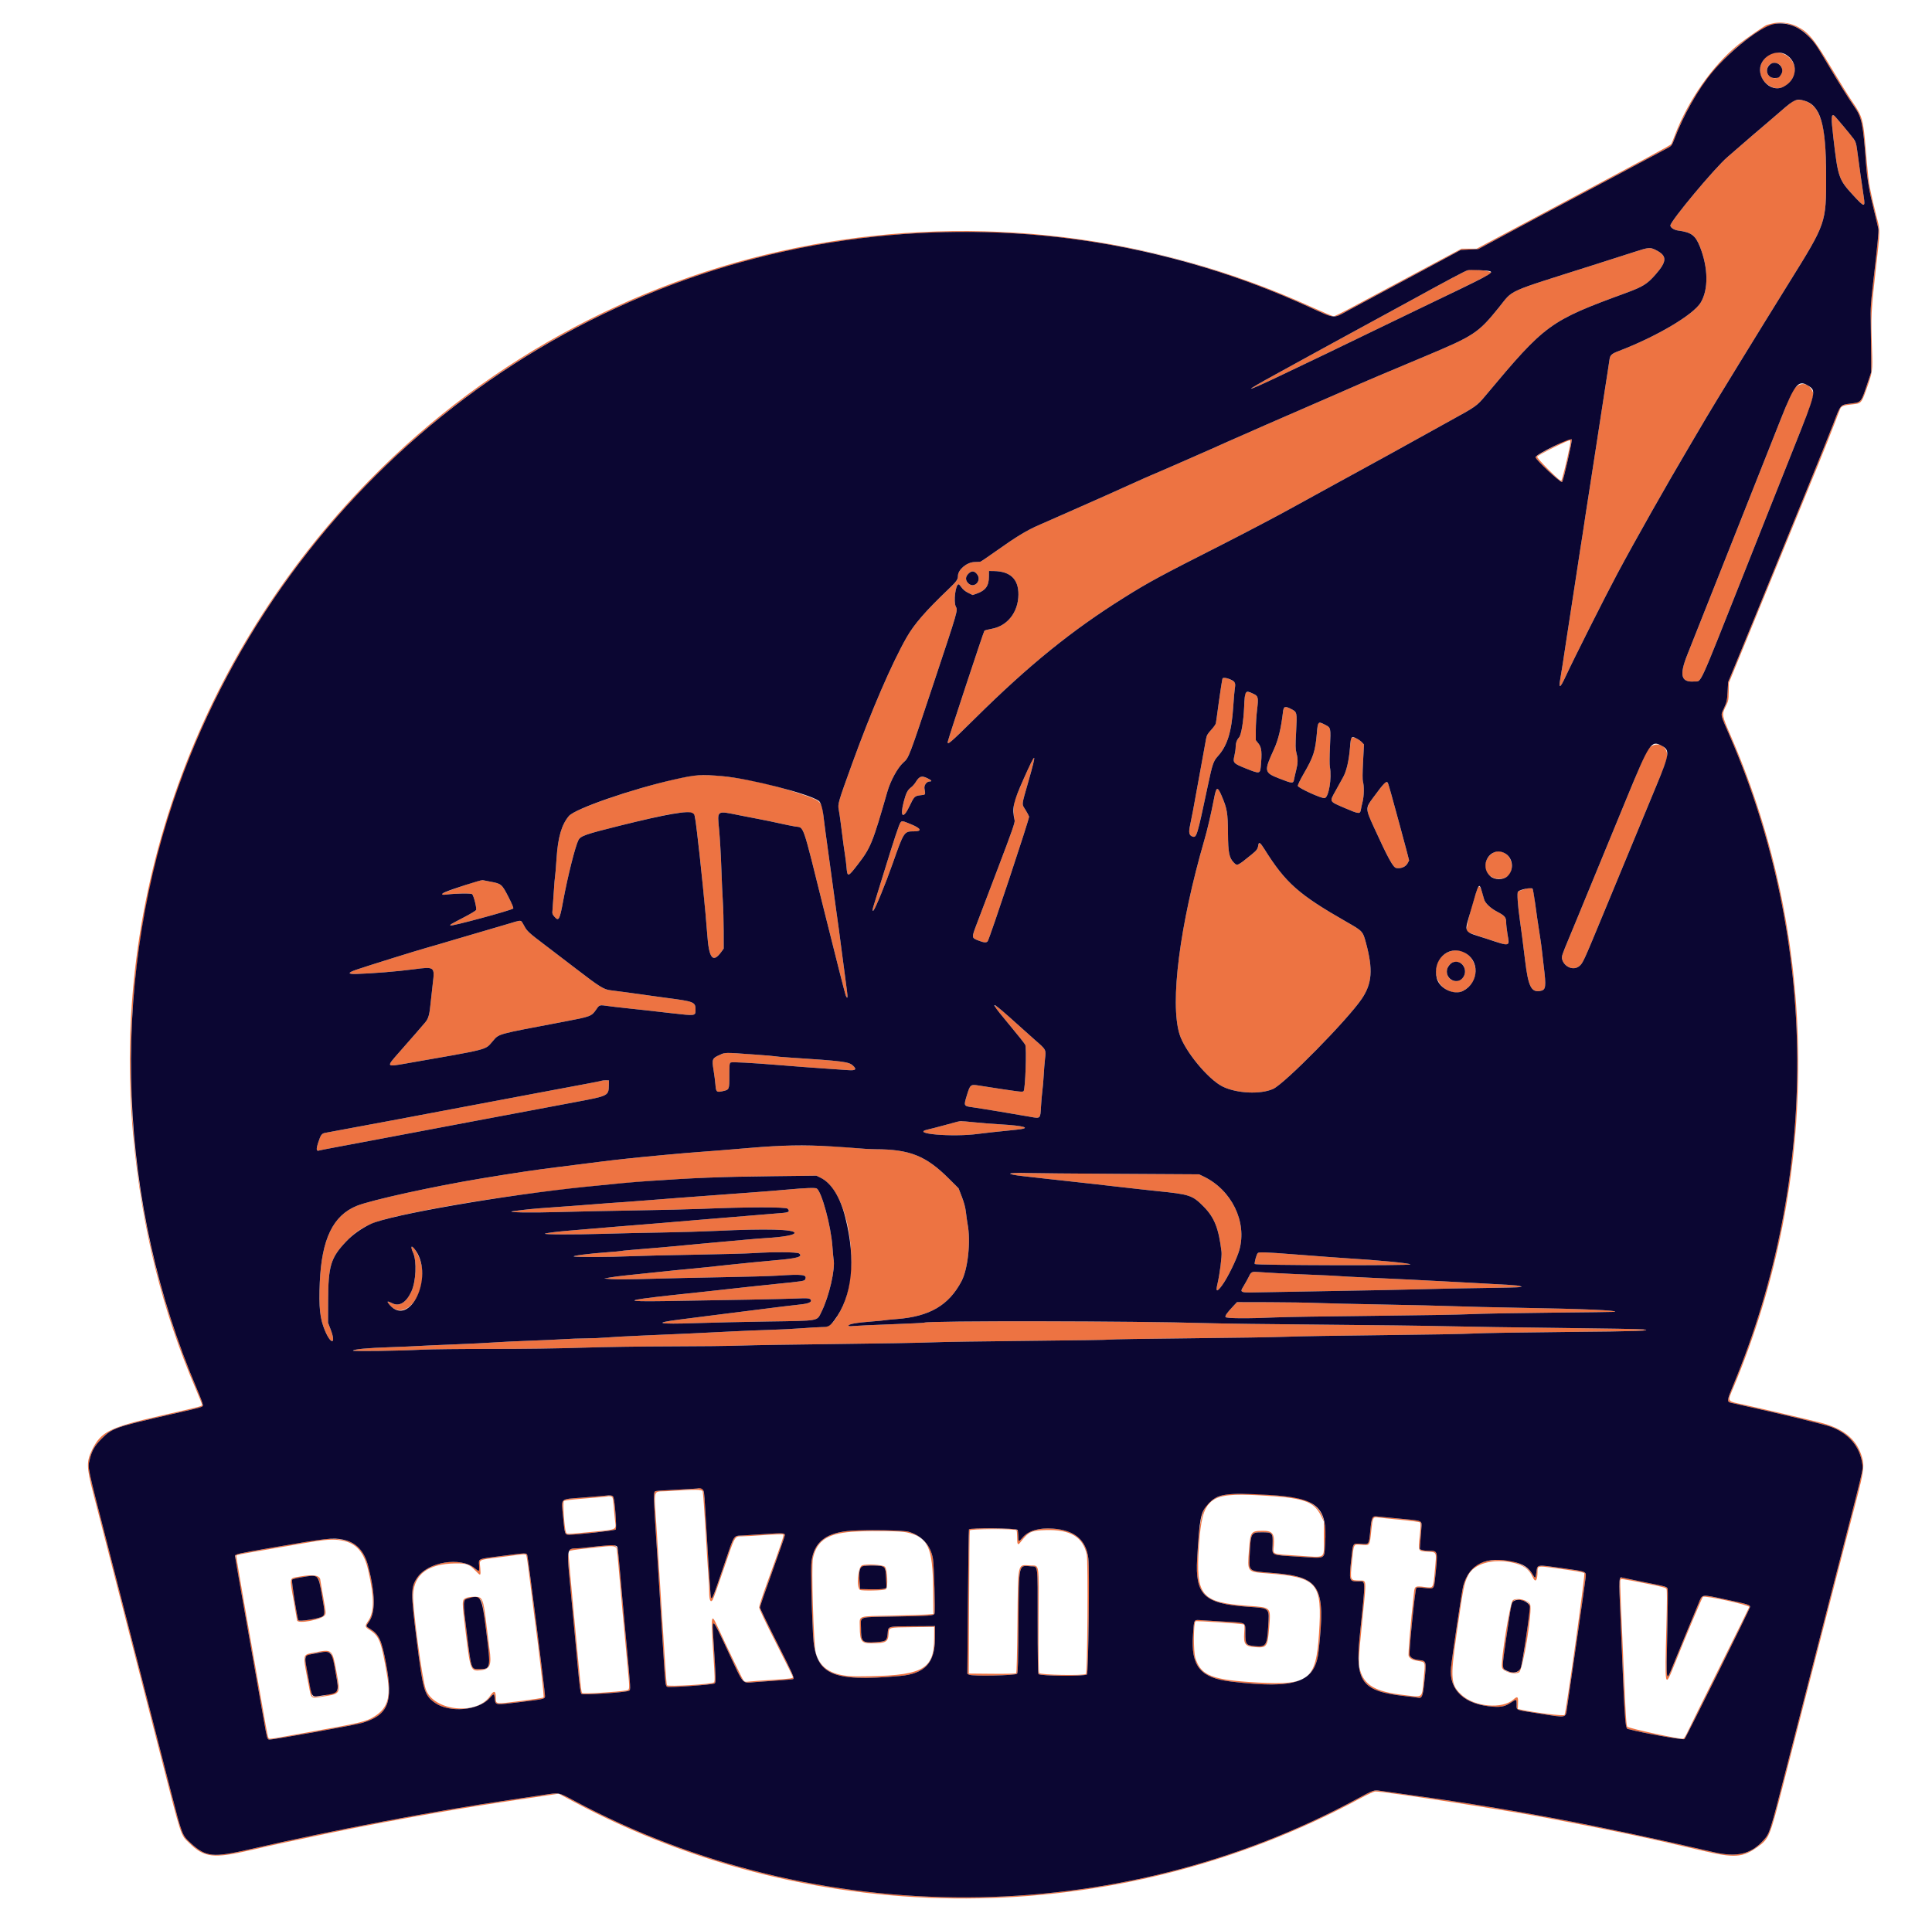 <svg id="svg" version="1.1" xmlns="http://www.w3.org/2000/svg" xmlns:xlink="http://www.w3.org/1999/xlink" width="400" height="398.271" viewBox="0, 0, 400,398.271"><g id="svgg"><path id="path1" d="M366.750 4.910 C 366.292 5.043,365.863 5.155,365.798 5.159 C 365.557 5.174,361.207 8.176,359.917 9.217 C 354.573 13.530,349.511 20.757,346.762 28.000 C 346.432 28.871,346.100 29.696,346.025 29.833 C 345.892 30.077,341.697 32.340,317.917 44.998 C 316.083 45.974,312.591 47.836,310.156 49.136 L 305.730 51.500 304.156 51.502 L 302.583 51.504 299.833 52.971 C 292.739 56.756,283.728 61.580,280.271 63.444 C 278.174 64.575,276.306 65.500,276.118 65.500 C 275.931 65.500,273.859 64.628,271.514 63.561 C 204.937 33.288,127.260 47.579,76.494 99.441 C 40.804 135.901,22.976 185.443,27.591 235.333 C 29.342 254.265,33.601 271.460,40.564 287.713 C 41.262 289.342,41.833 290.783,41.833 290.915 C 41.833 291.220,41.931 291.194,33.250 293.185 C 22.677 295.611,20.920 296.485,19.077 300.238 C 17.886 302.663,17.907 303.811,19.243 309.000 C 21.917 319.390,25.934 335.016,28.689 345.750 C 29.513 348.958,31.462 356.571,33.021 362.667 C 37.715 381.026,37.349 379.893,39.162 381.667 C 42.279 384.716,44.174 384.940,51.833 383.168 C 54.262 382.606,57.112 381.965,58.167 381.745 C 59.221 381.525,61.321 381.078,62.833 380.752 C 76.770 377.746,92.513 374.880,105.833 372.924 C 108.079 372.594,111.210 372.130,112.791 371.893 L 115.665 371.461 118.791 373.128 C 169.298 400.062,230.882 399.821,281.514 372.492 C 283.197 371.584,284.470 371.000,284.766 371.000 C 286.713 371.000,311.604 374.832,319.877 376.405 C 333.986 379.088,341.473 380.664,352.580 383.292 C 358.989 384.807,360.803 384.692,363.761 382.582 C 366.302 380.769,366.360 380.630,369.176 369.634 C 370.287 365.298,372.126 358.113,373.264 353.667 C 374.402 349.221,376.202 342.208,377.264 338.083 C 378.326 333.958,380.015 327.396,381.017 323.500 C 382.019 319.604,383.494 313.904,384.294 310.833 C 385.962 304.433,386.076 303.417,385.358 301.302 C 384.193 297.869,381.531 295.779,376.811 294.590 C 373.773 293.825,364.548 291.665,361.083 290.907 C 357.399 290.102,357.590 290.427,358.924 287.235 C 376.937 244.146,376.753 195.043,358.417 152.573 C 356.439 147.991,356.445 148.026,357.276 146.329 C 357.856 145.144,357.887 144.994,357.915 143.250 L 357.944 141.417 360.819 134.417 C 363.690 127.429,366.060 121.630,376.234 96.713 C 377.664 93.209,379.277 89.159,379.817 87.713 C 380.358 86.267,380.895 84.877,381.011 84.624 C 381.256 84.089,381.817 83.899,383.660 83.728 C 385.271 83.578,385.426 83.414,386.314 80.914 C 387.746 76.881,387.733 76.971,387.568 72.167 C 387.340 65.494,387.391 64.404,388.315 56.167 C 389.339 47.043,389.330 48.027,388.424 44.486 C 388.016 42.889,387.496 40.646,387.268 39.500 C 386.858 37.438,386.751 36.495,386.246 30.500 C 385.754 24.667,385.578 24.073,383.409 20.917 C 382.716 19.908,380.785 16.796,379.116 14.000 C 375.519 7.971,374.343 6.566,371.931 5.414 C 370.373 4.670,368.279 4.466,366.750 4.910 M371.799 5.580 C 374.146 6.695,375.352 8.106,378.497 13.417 C 380.593 16.957,382.855 20.574,383.916 22.083 C 385.461 24.281,385.728 25.580,386.333 33.833 C 386.567 37.030,387.024 39.711,387.993 43.571 C 388.431 45.319,388.841 47.054,388.904 47.426 C 388.978 47.862,388.705 50.815,388.134 55.759 C 387.257 63.355,387.251 63.448,387.324 67.333 C 387.365 69.487,387.402 72.563,387.405 74.167 L 387.412 77.083 386.685 79.250 C 385.269 83.466,385.419 83.283,383.142 83.579 C 380.992 83.858,381.094 83.741,379.604 87.671 C 378.928 89.456,376.369 95.829,373.919 101.833 C 367.358 117.905,366.794 119.288,363.785 126.667 C 362.271 130.379,360.302 135.179,359.411 137.333 L 357.791 141.250 357.679 143.250 C 357.576 145.082,357.514 145.366,356.941 146.631 C 356.203 148.259,356.080 147.674,358.177 152.519 C 376.496 194.865,376.749 243.675,358.873 286.808 C 357.489 290.146,357.474 290.307,358.517 290.537 C 368.964 292.842,377.673 294.943,379.191 295.523 C 382.869 296.930,385.144 299.682,385.579 303.250 C 385.732 304.507,386.157 302.732,379.754 327.583 C 376.907 338.629,373.030 353.746,370.006 365.583 C 366.366 379.833,366.429 379.635,365.066 381.151 C 362.492 384.014,359.589 384.680,354.667 383.539 C 330.255 377.877,311.964 374.448,290.917 371.586 C 288.533 371.262,286.176 370.931,285.679 370.852 C 284.488 370.661,284.328 370.717,281.143 372.446 C 231.168 399.569,169.189 399.775,118.988 372.985 C 115.491 371.119,115.917 371.200,112.393 371.735 C 110.939 371.955,107.875 372.411,105.583 372.747 C 89.814 375.060,68.929 379.021,52.000 382.911 C 44.027 384.743,42.655 384.608,39.466 381.683 C 37.702 380.065,37.696 380.050,35.420 371.167 C 30.557 352.186,26.093 334.793,22.415 320.500 C 17.958 303.179,18.147 304.076,18.568 302.281 C 18.995 300.455,19.602 299.386,21.016 297.973 C 23.257 295.732,23.703 295.575,35.583 292.852 C 42.329 291.305,42.000 291.403,42.000 290.933 C 42.000 290.720,41.429 289.204,40.732 287.564 C 16.320 230.170,25.082 163.715,63.543 114.540 C 105.085 61.427,172.442 37.508,238.500 52.412 C 248.608 54.692,260.741 58.852,271.029 63.563 C 276.466 66.053,276.004 66.001,278.849 64.443 C 280.078 63.770,284.008 61.658,287.583 59.749 C 291.158 57.841,295.958 55.265,298.250 54.025 L 302.417 51.770 304.250 51.674 L 306.083 51.578 311.000 48.930 C 313.704 47.473,317.004 45.706,318.333 45.004 C 323.354 42.352,344.779 30.938,345.443 30.563 C 346.046 30.222,346.195 30.013,346.592 28.960 C 349.987 19.952,355.419 12.579,362.252 7.706 C 366.537 4.650,368.786 4.149,371.799 5.580 M365.971 11.548 C 363.565 13.377,363.965 16.673,366.752 17.983 C 368.396 18.756,370.268 17.919,371.266 15.964 C 372.866 12.828,368.776 9.417,365.971 11.548 M368.625 13.582 C 369.074 14.105,369.114 14.926,368.718 15.505 C 367.826 16.808,365.833 16.153,365.833 14.558 C 365.833 13.135,367.683 12.488,368.625 13.582 M371.167 21.022 C 370.846 21.216,369.841 22.022,368.933 22.813 C 368.025 23.603,366.706 24.738,366.002 25.333 C 363.973 27.050,361.727 28.979,360.179 30.335 C 359.393 31.023,358.270 31.997,357.683 32.498 C 355.049 34.749,345.837 45.787,345.834 46.696 C 345.833 47.135,346.616 47.640,347.470 47.751 C 350.163 48.101,351.023 48.745,351.959 51.114 C 353.677 55.462,353.741 59.934,352.124 62.643 C 350.598 65.199,342.944 69.724,335.061 72.728 C 333.671 73.257,333.350 73.558,333.234 74.438 C 333.187 74.793,333.008 75.983,332.835 77.083 C 332.663 78.183,332.407 79.833,332.266 80.750 C 331.702 84.426,331.307 86.991,331.085 88.417 C 330.957 89.242,330.698 90.929,330.509 92.167 C 330.321 93.404,330.054 95.129,329.917 96.000 C 329.780 96.871,329.519 98.558,329.337 99.750 C 328.917 102.489,328.553 104.834,328.250 106.750 C 328.119 107.575,327.969 108.587,327.915 109.000 C 327.862 109.412,327.713 110.388,327.584 111.167 C 327.454 111.946,327.264 113.146,327.161 113.833 C 326.882 115.695,326.541 117.935,326.336 119.250 C 326.146 120.476,325.896 122.107,325.326 125.833 C 324.820 129.146,324.561 130.832,324.188 133.250 C 324.005 134.442,323.733 136.242,323.584 137.250 C 323.435 138.258,323.200 139.711,323.061 140.479 C 322.657 142.710,322.985 142.609,324.116 140.156 C 325.719 136.679,332.340 123.516,334.841 118.833 C 338.494 111.997,345.115 100.286,349.794 92.386 C 350.978 90.386,352.537 87.737,353.259 86.500 C 354.721 83.990,364.517 68.023,370.334 58.667 C 378.141 46.109,378.087 46.265,378.078 36.333 C 378.071 28.739,377.586 25.338,376.160 22.866 C 375.117 21.059,372.624 20.138,371.167 21.022 M379.236 24.247 C 379.179 24.475,379.334 26.405,379.580 28.537 C 380.529 36.730,380.681 37.174,383.652 40.409 C 386.031 42.999,386.216 43.022,385.858 40.686 C 385.450 38.022,384.961 34.565,384.469 30.858 C 384.256 29.253,384.180 29.125,381.590 26.053 C 379.496 23.569,379.420 23.512,379.236 24.247 M338.417 52.161 C 337.042 52.609,333.067 53.881,329.583 54.987 C 311.485 60.733,313.400 59.869,310.331 63.667 C 306.023 68.997,305.244 69.511,294.847 73.869 C 285.593 77.749,282.800 78.931,281.750 79.411 C 281.200 79.662,278.800 80.713,276.417 81.746 C 267.254 85.717,255.192 90.992,253.917 91.584 C 251.971 92.488,239.557 97.926,237.167 98.922 C 236.662 99.132,235.500 99.654,234.583 100.082 C 233.667 100.509,231.304 101.574,229.333 102.447 C 227.362 103.320,223.838 104.882,221.500 105.918 C 219.162 106.954,216.275 108.226,215.083 108.745 C 212.543 109.850,210.388 111.160,206.185 114.153 C 204.502 115.352,203.041 116.339,202.938 116.345 C 202.834 116.352,202.289 116.374,201.726 116.395 C 200.139 116.454,198.333 117.985,198.333 119.272 C 198.333 119.995,198.024 120.434,196.478 121.908 C 191.669 126.493,189.291 129.228,187.715 131.983 C 184.644 137.355,180.388 147.218,176.443 158.108 C 173.541 166.119,173.426 166.510,173.647 167.633 C 173.749 168.156,173.945 169.483,174.082 170.583 C 174.498 173.926,174.825 176.366,174.987 177.332 C 175.071 177.837,175.189 178.801,175.249 179.475 C 175.449 181.747,175.520 181.730,177.685 178.917 C 180.263 175.569,180.689 174.511,183.704 164.000 C 184.372 161.669,185.850 158.971,187.041 157.906 C 188.187 156.882,188.126 157.042,193.250 141.640 C 198.421 126.097,198.320 126.447,197.898 125.631 C 197.375 124.619,197.831 121.000,198.482 121.000 C 198.558 121.000,198.829 121.299,199.082 121.665 C 199.380 122.095,199.867 122.488,200.461 122.779 L 201.380 123.228 202.231 122.930 C 204.058 122.290,204.740 121.337,204.746 119.417 L 204.750 118.250 205.754 118.264 C 209.182 118.311,210.883 119.939,210.853 123.146 C 210.819 126.805,208.566 129.658,205.256 130.233 C 204.553 130.356,203.902 130.532,203.809 130.625 C 203.649 130.784,196.456 152.567,196.241 153.542 C 196.039 154.460,196.657 153.936,201.921 148.727 C 213.056 137.709,221.914 130.531,232.755 123.745 C 237.876 120.539,240.040 119.368,253.000 112.792 C 257.647 110.434,265.048 106.540,267.583 105.120 C 268.408 104.657,271.708 102.843,274.917 101.087 C 287.452 94.227,290.203 92.714,293.500 90.867 C 295.379 89.814,298.417 88.131,300.250 87.126 C 305.636 84.174,305.758 84.087,307.612 81.870 C 319.995 67.061,320.788 66.482,336.667 60.656 C 340.127 59.386,341.018 58.833,342.723 56.899 C 345.191 54.098,345.207 52.964,342.793 51.761 C 341.638 51.186,341.314 51.215,338.417 52.161 M303.833 55.979 C 303.153 56.203,299.810 57.983,291.750 62.414 C 288.767 64.053,283.360 67.001,276.750 70.591 C 274.092 72.035,271.017 73.719,269.917 74.335 C 268.817 74.950,266.267 76.352,264.250 77.451 C 260.897 79.277,258.801 80.500,259.022 80.500 C 259.275 80.500,261.672 79.429,265.083 77.791 C 267.192 76.779,269.592 75.633,270.417 75.244 C 272.484 74.270,275.693 72.723,282.917 69.218 C 286.308 67.572,291.105 65.256,293.575 64.071 C 303.675 59.227,308.730 56.727,308.790 56.547 C 308.943 56.086,304.911 55.625,303.833 55.979 M372.128 79.919 C 371.247 80.517,370.920 81.169,368.745 86.667 C 364.451 97.519,362.518 102.396,359.829 109.167 C 354.410 122.813,350.456 132.775,349.317 135.656 C 347.641 139.890,348.042 141.357,350.809 141.127 C 352.351 140.999,351.391 143.095,361.093 118.667 C 363.441 112.754,365.776 106.867,366.282 105.583 C 366.787 104.300,369.039 98.638,371.286 93.000 C 375.722 81.871,375.712 81.903,375.178 80.856 C 374.508 79.542,373.251 79.156,372.128 79.919 M321.333 92.633 C 319.027 93.837,317.917 94.504,317.917 94.687 C 317.917 95.189,323.161 100.078,323.416 99.813 C 323.678 99.540,325.561 91.234,325.415 90.997 C 325.213 90.671,324.694 90.879,321.333 92.633 M325.017 92.393 C 324.427 95.361,323.376 99.583,323.227 99.583 C 322.807 99.583,318.087 94.831,318.252 94.573 C 318.505 94.179,324.890 90.999,325.073 91.177 C 325.169 91.271,325.148 91.733,325.017 92.393 M202.235 118.846 C 203.405 120.236,201.639 122.053,200.409 120.726 C 199.847 120.119,199.875 119.433,200.487 118.821 C 201.125 118.182,201.683 118.190,202.235 118.846 M253.102 140.523 C 253.025 140.780,252.577 143.664,252.342 145.417 C 251.968 148.207,251.795 149.442,251.728 149.798 C 251.689 150.008,251.254 150.619,250.761 151.155 C 250.020 151.960,249.836 152.285,249.701 153.023 C 249.612 153.515,249.261 155.454,248.922 157.333 C 248.358 160.463,247.907 162.936,246.990 167.917 C 246.804 168.925,246.530 170.299,246.381 170.971 C 246.063 172.410,246.192 172.996,246.881 173.238 C 247.750 173.544,247.850 173.213,250.078 162.667 C 251.022 158.200,251.216 157.634,252.147 156.604 C 254.113 154.434,254.999 151.556,255.337 146.250 C 255.436 144.692,255.578 143.049,255.653 142.599 C 255.727 142.149,255.751 141.639,255.706 141.466 C 255.546 140.856,253.252 140.025,253.102 140.523 M257.763 143.708 C 257.721 143.915,257.641 145.133,257.586 146.417 C 257.455 149.428,256.983 152.235,256.526 152.723 C 256.068 153.212,255.834 153.884,255.831 154.719 C 255.830 155.103,255.715 155.896,255.577 156.482 C 255.224 157.980,255.327 158.094,257.977 159.157 C 260.745 160.268,260.884 160.253,261.022 158.833 C 261.310 155.876,261.213 154.812,260.582 154.018 L 260.000 153.286 260.000 151.220 C 260.000 150.083,260.120 148.170,260.266 146.970 C 260.577 144.416,260.510 144.139,259.458 143.662 C 258.472 143.214,257.861 143.231,257.763 143.708 M265.879 146.538 C 265.786 146.655,265.670 147.087,265.621 147.500 C 265.218 150.894,264.662 153.194,263.779 155.127 C 261.654 159.775,261.694 159.987,264.911 161.245 C 267.595 162.295,267.763 162.302,267.929 161.384 C 267.992 161.035,268.184 160.194,268.355 159.515 C 268.733 158.018,268.746 157.208,268.414 155.934 C 268.197 155.101,268.188 154.479,268.350 151.482 C 268.562 147.545,268.541 147.447,267.373 146.857 C 266.424 146.378,266.066 146.302,265.879 146.538 M272.911 149.843 C 272.851 149.940,272.735 150.789,272.653 151.729 C 272.316 155.619,271.964 156.702,269.861 160.332 C 269.197 161.478,268.676 162.565,268.702 162.749 C 268.764 163.177,273.487 165.344,274.234 165.287 C 275.082 165.222,275.785 161.113,275.338 158.833 C 275.251 158.390,275.259 156.674,275.357 154.635 C 275.546 150.693,275.547 150.698,274.333 150.083 C 273.440 149.631,273.080 149.570,272.911 149.843 M279.748 152.837 C 279.690 152.931,279.579 153.812,279.502 154.795 C 279.293 157.441,278.791 159.647,278.118 160.874 C 277.803 161.447,277.079 162.756,276.510 163.783 C 275.222 166.102,275.123 165.920,278.456 167.355 C 281.345 168.599,281.607 168.625,281.752 167.692 C 281.804 167.357,281.969 166.598,282.119 166.004 C 282.414 164.833,282.447 162.743,282.185 161.871 C 282.076 161.507,282.084 160.129,282.209 157.748 L 282.397 154.172 281.990 153.737 C 281.260 152.955,279.990 152.445,279.748 152.837 M341.997 154.476 C 341.090 154.959,340.752 155.664,336.737 165.417 C 332.049 176.807,329.366 183.322,328.296 185.917 C 327.842 187.017,327.133 188.742,326.721 189.750 C 326.308 190.758,325.500 192.708,324.925 194.083 C 323.397 197.737,323.278 198.092,323.408 198.608 C 323.827 200.276,325.794 201.073,326.995 200.062 C 327.721 199.451,327.875 199.115,331.928 189.309 C 338.523 173.350,340.683 168.130,342.935 162.707 C 344.853 158.086,345.167 157.206,345.167 156.438 C 345.167 154.649,343.551 153.648,341.997 154.476 M213.714 157.431 C 213.089 158.616,210.492 164.535,210.144 165.566 C 209.811 166.557,209.778 168.563,210.073 169.917 C 210.161 170.319,209.498 172.217,206.663 179.667 C 204.727 184.754,202.722 190.029,202.206 191.389 C 201.128 194.232,201.127 194.220,202.593 194.788 C 203.720 195.224,204.213 195.262,204.486 194.934 C 204.864 194.478,213.175 169.456,213.064 169.107 C 213.005 168.921,212.667 168.295,212.312 167.715 C 211.510 166.404,211.447 167.007,212.921 161.826 C 214.188 157.371,214.418 156.095,213.714 157.431 M143.167 160.686 C 135.471 161.921,119.270 167.224,117.780 168.995 C 116.274 170.784,115.516 173.386,115.230 177.741 C 115.104 179.662,114.964 181.352,114.918 181.497 C 114.872 181.642,114.754 183.071,114.656 184.672 C 114.557 186.273,114.438 187.967,114.391 188.436 C 114.312 189.214,114.350 189.341,114.828 189.885 C 115.678 190.853,115.885 190.465,116.596 186.583 C 117.503 181.623,119.099 175.258,119.753 173.994 C 120.212 173.107,121.178 172.770,128.417 170.971 C 140.761 167.903,143.648 167.574,143.902 169.207 C 144.233 171.335,144.993 178.053,145.500 183.333 C 146.213 190.750,146.323 191.953,146.415 193.333 C 146.762 198.513,147.579 199.561,149.358 197.106 L 149.833 196.450 149.825 192.767 C 149.821 190.741,149.746 188.033,149.660 186.750 C 149.573 185.467,149.429 182.279,149.340 179.667 C 149.251 177.054,149.048 173.543,148.889 171.864 C 148.495 167.726,148.294 167.874,153.000 168.822 C 154.329 169.089,156.279 169.469,157.333 169.666 C 158.387 169.862,160.188 170.235,161.333 170.494 C 162.479 170.753,163.960 171.055,164.625 171.164 C 166.531 171.478,165.993 169.916,170.669 188.730 C 172.967 197.978,174.958 205.808,175.092 206.131 C 175.462 207.016,175.563 206.664,175.355 205.215 C 175.252 204.501,175.049 202.942,174.902 201.750 C 174.756 200.558,174.527 198.833,174.394 197.917 C 174.261 197.000,174.079 195.612,173.988 194.833 C 173.898 194.054,173.755 192.967,173.671 192.417 C 173.586 191.867,173.361 190.254,173.170 188.833 C 172.978 187.412,172.712 185.463,172.577 184.500 C 172.442 183.537,172.181 181.625,171.996 180.250 C 171.375 175.622,171.142 173.924,170.911 172.333 C 170.784 171.463,170.636 170.300,170.580 169.750 C 170.193 165.882,170.243 165.939,165.847 164.433 C 157.445 161.553,147.746 159.951,143.167 160.686 M190.300 161.042 C 190.155 161.156,189.841 161.566,189.603 161.952 C 189.365 162.338,188.940 162.824,188.658 163.033 C 187.896 163.596,187.574 164.232,187.082 166.139 C 186.284 169.233,186.998 169.713,188.300 166.958 C 189.253 164.943,189.378 164.821,190.627 164.685 C 191.672 164.573,191.627 164.653,191.402 163.301 C 191.285 162.602,191.856 161.833,192.492 161.833 C 193.044 161.833,192.887 161.592,192.079 161.200 C 191.226 160.785,190.685 160.737,190.300 161.042 M285.807 163.201 C 282.465 167.539,282.537 167.131,284.396 171.199 C 287.387 177.746,288.421 179.637,289.075 179.759 C 290.021 179.937,291.025 179.527,291.412 178.804 L 291.740 178.190 291.302 176.470 C 291.062 175.524,290.370 172.950,289.765 170.750 C 289.160 168.550,288.400 165.775,288.076 164.583 C 287.189 161.323,287.234 161.350,285.807 163.201 M251.850 163.564 C 251.744 163.690,251.514 164.534,251.337 165.439 C 250.678 168.815,250.002 171.711,249.336 174.011 C 244.247 191.577,242.195 207.610,244.198 214.155 C 245.263 217.635,250.153 223.568,253.167 225.035 C 256.082 226.455,260.979 226.678,263.583 225.510 C 265.982 224.434,279.030 211.166,281.950 206.833 C 284.080 203.673,284.297 200.782,282.814 195.279 C 282.159 192.849,282.140 192.828,278.802 190.921 C 268.842 185.229,266.167 182.855,261.747 175.788 C 260.954 174.519,260.632 174.291,260.535 174.930 C 260.400 175.829,260.239 176.062,259.143 176.953 C 256.208 179.335,256.164 179.356,255.504 178.697 C 254.478 177.670,254.268 176.643,254.238 172.500 C 254.207 168.299,254.061 167.446,252.906 164.758 C 252.274 163.287,252.174 163.173,251.850 163.564 M186.466 170.289 C 186.164 170.636,185.167 173.642,182.750 181.500 C 181.777 184.662,180.910 187.467,180.824 187.733 C 180.612 188.386,180.617 188.783,180.836 188.564 C 181.238 188.162,183.325 183.067,184.787 178.917 C 187.165 172.165,187.164 172.167,189.250 172.167 C 190.982 172.167,190.715 171.560,188.600 170.691 C 186.863 169.976,186.757 169.956,186.466 170.289 M309.083 176.643 C 306.435 178.279,307.304 182.000,310.333 182.000 C 312.188 182.000,313.110 180.962,312.970 179.031 C 312.820 176.963,310.688 175.653,309.083 176.643 M96.167 183.342 C 91.477 184.921,90.279 185.517,92.292 185.269 C 94.422 185.007,97.593 184.960,97.771 185.188 C 98.134 185.654,98.744 188.173,98.565 188.469 C 98.471 188.624,97.386 189.275,96.152 189.917 C 93.238 191.433,93.141 191.491,93.246 191.660 C 93.392 191.896,105.873 188.526,106.250 188.149 C 106.361 188.038,106.028 187.225,105.250 185.711 C 103.913 183.108,103.787 183.001,101.578 182.594 C 100.848 182.460,100.100 182.314,99.917 182.270 C 99.733 182.227,98.046 182.709,96.167 183.342 M305.767 184.292 C 304.344 188.633,303.373 192.687,303.692 192.951 C 303.963 193.174,311.489 195.667,311.892 195.667 C 312.355 195.667,312.398 195.228,312.107 193.441 C 311.956 192.511,311.832 191.410,311.833 190.995 C 311.834 189.969,311.544 189.626,309.990 188.818 C 308.578 188.084,307.453 187.008,307.256 186.204 C 306.585 183.462,306.201 182.969,305.767 184.292 M315.513 184.174 C 314.925 184.348,314.372 184.561,314.285 184.649 C 314.064 184.869,314.228 187.416,314.655 190.417 C 315.005 192.875,315.278 194.979,315.754 198.896 C 316.408 204.268,317.016 205.521,318.827 205.232 C 320.080 205.031,320.156 204.488,319.582 199.833 C 319.452 198.779,319.301 197.467,319.246 196.917 C 319.191 196.367,319.035 195.204,318.900 194.333 C 318.367 190.908,318.158 189.481,317.813 186.917 C 317.353 183.498,317.444 183.605,315.513 184.174 M105.750 191.169 C 104.925 191.425,102.638 192.098,100.667 192.663 C 98.696 193.228,95.583 194.142,93.750 194.695 C 91.917 195.248,89.517 195.950,88.417 196.255 C 86.362 196.824,76.363 199.940,73.833 200.799 C 71.949 201.439,71.919 201.760,73.750 201.704 C 77.173 201.598,82.314 201.180,85.667 200.734 C 89.984 200.160,90.035 200.198,89.604 203.664 C 89.461 204.811,89.271 206.537,89.180 207.500 C 88.931 210.144,88.724 210.904,88.027 211.742 C 87.373 212.528,85.349 214.852,82.458 218.134 C 79.970 220.959,79.967 220.954,83.933 220.263 C 101.471 217.203,100.397 217.473,101.924 215.734 C 103.438 214.010,102.305 214.327,116.833 211.568 C 122.299 210.531,122.472 210.465,123.425 209.082 C 124.115 208.080,124.109 208.082,125.801 208.330 C 126.415 208.420,128.042 208.613,129.417 208.759 C 132.721 209.109,133.780 209.227,138.979 209.821 C 144.078 210.403,144.000 210.414,144.000 209.096 C 144.000 207.516,143.712 207.398,138.083 206.667 C 136.617 206.476,134.704 206.213,133.833 206.083 C 132.266 205.847,128.075 205.281,126.365 205.073 C 125.006 204.908,124.097 204.341,119.417 200.740 C 117.033 198.906,114.003 196.590,112.682 195.595 C 109.569 193.248,109.061 192.777,108.549 191.761 C 107.901 190.477,107.942 190.486,105.750 191.169 M300.332 196.989 C 296.539 198.143,296.184 203.346,299.780 205.105 C 301.459 205.927,302.836 205.631,304.284 204.139 C 307.257 201.074,304.327 195.774,300.332 196.989 M302.339 199.419 C 303.304 199.918,303.617 201.283,302.999 202.296 C 302.232 203.555,300.294 203.410,299.726 202.051 C 298.993 200.297,300.704 198.574,302.339 199.419 M206.099 208.649 C 206.256 208.914,207.648 210.644,209.193 212.493 C 210.738 214.342,212.120 216.083,212.264 216.361 C 212.584 216.979,212.285 225.577,211.931 225.959 C 211.701 226.207,211.438 226.174,202.614 224.800 C 200.938 224.539,200.858 224.606,200.181 226.821 C 199.501 229.045,199.507 229.056,201.333 229.304 C 202.757 229.498,210.965 230.854,213.304 231.282 C 215.424 231.669,215.390 231.700,215.524 229.232 C 215.583 228.142,215.711 226.650,215.809 225.917 C 215.908 225.183,216.031 223.758,216.083 222.750 C 216.136 221.742,216.258 220.194,216.356 219.311 C 216.576 217.309,216.646 217.439,214.207 215.307 C 213.131 214.366,211.463 212.875,210.500 211.993 C 206.864 208.663,205.492 207.620,206.099 208.649 M149.000 218.469 C 147.446 219.153,147.366 219.350,147.735 221.604 C 147.897 222.601,148.072 223.960,148.123 224.625 C 148.238 226.141,148.365 226.258,149.594 225.983 C 151.011 225.666,151.000 225.692,151.000 222.744 C 151.000 220.466,151.033 220.162,151.292 220.036 C 151.592 219.889,155.582 220.102,161.250 220.567 C 164.857 220.863,167.745 221.079,171.583 221.341 C 173.050 221.441,174.869 221.566,175.625 221.618 C 177.168 221.725,177.437 221.469,176.603 220.685 C 175.747 219.881,174.588 219.734,163.254 218.995 C 161.882 218.905,160.644 218.796,160.504 218.752 C 160.265 218.677,154.335 218.230,151.417 218.067 C 150.222 218.000,149.971 218.042,149.000 218.469 M124.417 223.842 C 124.142 223.926,123.054 224.150,122.000 224.340 C 120.946 224.529,115.733 225.507,110.417 226.515 C 91.648 230.071,68.625 234.395,67.464 234.581 C 66.611 234.717,66.422 234.959,65.889 236.594 C 65.413 238.056,65.479 238.491,66.139 238.248 C 66.261 238.203,67.761 237.908,69.472 237.593 C 72.465 237.041,75.387 236.490,82.000 235.234 C 91.047 233.515,97.556 232.284,98.667 232.083 C 99.354 231.959,103.142 231.247,107.083 230.502 C 111.025 229.757,116.420 228.741,119.072 228.244 C 125.989 226.947,125.997 226.943,126.056 224.773 L 126.083 223.750 125.500 223.719 C 125.179 223.702,124.692 223.757,124.417 223.842 M198.250 232.287 C 198.067 232.332,196.829 232.669,195.500 233.035 C 194.171 233.401,192.671 233.789,192.167 233.899 C 188.172 234.763,197.184 235.554,202.583 234.812 C 203.765 234.650,206.802 234.320,210.375 233.966 C 213.775 233.628,212.267 233.134,206.917 232.832 C 205.358 232.744,203.033 232.559,201.750 232.421 C 199.362 232.164,198.833 232.144,198.250 232.287 M160.917 237.337 C 159.542 237.401,156.954 237.578,155.167 237.731 C 150.486 238.129,146.133 238.477,144.500 238.584 C 142.251 238.731,132.948 239.589,129.917 239.929 C 128.725 240.063,127.375 240.212,126.917 240.262 C 126.458 240.312,125.258 240.458,124.250 240.588 C 119.294 241.223,118.176 241.364,115.083 241.746 C 110.921 242.258,106.694 242.889,99.833 244.020 C 89.858 245.664,76.792 248.535,73.858 249.727 C 68.949 251.722,66.597 256.595,66.206 265.583 C 65.982 270.725,66.234 273.081,67.275 275.557 C 68.560 278.617,69.644 278.403,68.458 275.324 L 67.917 273.917 67.933 269.500 C 67.959 262.132,68.457 260.485,71.691 257.080 C 74.249 254.388,76.678 253.156,81.719 251.993 C 96.796 248.515,121.745 245.218,141.000 244.159 C 147.692 243.791,151.104 243.687,159.889 243.583 L 169.029 243.475 169.919 243.911 C 175.822 246.799,178.342 263.048,174.145 271.167 C 172.668 274.026,171.807 274.818,170.167 274.829 C 169.571 274.832,167.696 274.942,166.000 275.073 C 164.304 275.204,161.304 275.355,159.333 275.409 C 157.362 275.463,153.650 275.617,151.083 275.751 C 145.485 276.043,140.700 276.264,133.000 276.586 C 129.837 276.719,126.462 276.901,125.500 276.991 C 124.537 277.081,122.662 277.161,121.333 277.169 C 120.004 277.176,117.942 277.249,116.750 277.331 C 115.558 277.413,112.296 277.562,109.500 277.661 C 106.704 277.761,103.442 277.918,102.250 278.011 C 101.058 278.103,97.383 278.284,94.083 278.413 C 90.783 278.541,87.446 278.691,86.667 278.745 C 85.888 278.799,83.188 278.914,80.667 279.001 C 75.972 279.162,73.378 279.403,73.083 279.705 C 72.894 279.899,82.395 279.765,87.504 279.501 C 89.198 279.414,95.533 279.346,101.583 279.351 C 108.269 279.356,115.688 279.257,120.500 279.098 C 124.854 278.954,133.067 278.831,138.750 278.824 C 144.433 278.817,150.996 278.743,153.333 278.659 C 155.671 278.576,164.596 278.432,173.167 278.338 C 181.737 278.245,190.550 278.091,192.750 277.997 C 194.950 277.903,204.152 277.760,213.200 277.679 C 222.247 277.597,229.730 277.480,229.830 277.419 C 229.929 277.357,237.302 277.237,246.214 277.152 C 255.125 277.067,264.217 276.922,266.417 276.830 C 268.617 276.737,277.579 276.588,286.333 276.498 C 295.087 276.408,303.525 276.257,305.083 276.163 C 306.642 276.069,315.192 275.925,324.083 275.844 C 339.341 275.704,342.333 275.604,340.250 275.305 C 339.792 275.239,332.104 275.106,323.167 275.009 C 314.229 274.912,303.579 274.752,299.500 274.652 C 295.421 274.553,283.796 274.406,273.667 274.326 C 263.537 274.246,252.737 274.103,249.667 274.008 C 235.135 273.558,192.025 273.489,191.336 273.915 C 191.255 273.965,188.175 274.116,184.492 274.250 C 180.808 274.385,177.316 274.544,176.731 274.604 C 176.018 274.677,175.667 274.654,175.667 274.534 C 175.667 274.203,177.302 273.913,180.583 273.663 C 181.867 273.565,183.029 273.453,183.167 273.414 C 183.304 273.375,184.429 273.265,185.667 273.169 C 192.472 272.642,196.436 270.323,199.073 265.327 C 200.401 262.810,201.011 257.073,200.331 253.488 C 200.238 252.997,200.086 251.927,199.993 251.108 C 199.876 250.071,199.618 249.083,199.143 247.851 L 198.461 246.083 196.439 244.068 C 191.697 239.343,188.365 238.015,181.207 237.996 C 180.314 237.993,178.833 237.917,177.917 237.826 C 172.299 237.268,166.153 237.091,160.917 237.337 M209.500 242.972 C 208.839 243.173,209.417 243.317,211.995 243.592 C 213.235 243.724,215.563 243.986,217.167 244.173 C 218.771 244.360,221.135 244.620,222.421 244.750 C 223.707 244.880,225.657 245.096,226.754 245.230 C 227.852 245.363,229.875 245.595,231.250 245.745 C 232.625 245.895,234.688 246.126,235.833 246.258 C 236.979 246.391,238.667 246.575,239.583 246.667 C 246.327 247.343,246.865 247.522,249.182 249.859 C 251.437 252.134,252.328 254.387,252.904 259.262 C 253.010 260.159,252.535 263.890,252.061 265.887 C 251.666 267.553,251.933 267.651,252.989 266.228 C 254.148 264.667,256.061 260.758,256.595 258.860 C 258.235 253.026,254.989 246.395,249.131 243.612 L 248.250 243.193 231.667 243.097 C 222.546 243.044,213.921 242.966,212.500 242.923 C 211.079 242.880,209.729 242.902,209.500 242.972 M163.083 246.348 C 161.250 246.516,158.137 246.769,156.167 246.910 C 154.196 247.051,151.571 247.245,150.333 247.340 C 146.887 247.607,144.255 247.803,140.333 248.084 C 138.362 248.226,135.475 248.451,133.917 248.585 C 132.358 248.719,130.371 248.869,129.500 248.919 C 128.054 249.002,125.260 249.210,119.417 249.670 C 118.225 249.763,115.675 249.948,113.750 250.080 C 110.592 250.295,108.713 250.482,106.250 250.826 C 104.407 251.082,109.696 251.182,115.750 251.005 C 119.142 250.906,126.229 250.756,131.500 250.671 C 136.771 250.587,142.921 250.441,145.167 250.348 C 154.693 249.951,162.723 249.935,163.065 250.313 C 163.616 250.922,163.328 251.106,161.640 251.223 C 160.784 251.282,158.846 251.443,157.333 251.579 C 155.821 251.716,153.046 251.945,151.167 252.089 C 149.287 252.233,146.137 252.493,144.167 252.666 C 142.196 252.840,139.121 253.100,137.333 253.244 C 135.546 253.388,133.183 253.581,132.083 253.672 C 130.983 253.763,129.108 253.913,127.917 254.007 C 126.725 254.100,124.513 254.285,123.000 254.419 C 121.487 254.553,119.275 254.739,118.083 254.833 C 115.602 255.030,113.199 255.325,112.833 255.478 C 112.368 255.674,118.882 255.694,124.833 255.516 C 128.087 255.418,133.600 255.294,137.083 255.241 C 140.567 255.188,145.667 255.037,148.417 254.907 C 158.569 254.425,164.500 254.579,164.500 255.325 C 164.500 255.772,162.203 256.181,158.417 256.407 C 157.500 256.462,155.587 256.616,154.167 256.749 C 150.921 257.055,146.229 257.480,144.917 257.588 C 144.367 257.633,142.829 257.779,141.500 257.912 C 139.212 258.141,135.588 258.456,130.761 258.844 C 129.576 258.940,128.561 259.046,128.506 259.080 C 128.451 259.114,127.179 259.230,125.679 259.338 C 121.938 259.607,118.302 260.073,118.833 260.217 C 119.416 260.374,126.212 260.339,130.500 260.158 C 132.471 260.074,138.471 259.931,143.833 259.840 C 149.196 259.748,154.708 259.599,156.083 259.508 C 160.033 259.246,165.033 259.282,165.426 259.574 C 166.329 260.244,165.087 260.606,160.583 260.986 C 159.483 261.079,157.458 261.269,156.083 261.409 C 154.708 261.548,152.421 261.781,151.000 261.925 C 149.579 262.069,147.517 262.290,146.417 262.416 C 145.317 262.542,143.854 262.689,143.167 262.744 C 141.948 262.841,139.618 263.075,134.792 263.584 C 133.485 263.722,131.292 263.949,129.917 264.090 C 128.542 264.230,126.892 264.442,126.250 264.561 L 125.083 264.777 126.667 264.903 C 127.537 264.972,131.100 264.942,134.583 264.837 C 138.067 264.733,144.854 264.580,149.667 264.498 C 154.479 264.416,159.579 264.273,161.000 264.179 C 166.157 263.839,167.096 263.956,166.737 264.892 C 166.581 265.297,166.429 265.322,160.417 265.922 C 158.950 266.068,156.438 266.334,154.833 266.512 C 153.229 266.691,150.867 266.951,149.583 267.090 C 148.300 267.229,146.275 267.450,145.083 267.583 C 143.892 267.715,142.467 267.867,141.917 267.920 C 141.367 267.974,139.904 268.130,138.667 268.268 C 129.280 269.309,129.011 269.571,137.451 269.449 C 149.720 269.271,162.862 269.013,164.943 268.910 C 167.240 268.796,167.742 268.854,167.896 269.256 C 168.061 269.687,167.283 269.991,165.574 270.161 C 164.663 270.252,163.017 270.443,161.917 270.586 C 160.817 270.728,158.417 271.031,156.583 271.258 C 154.750 271.485,150.887 271.972,148.000 272.340 C 145.112 272.709,141.867 273.121,140.787 273.258 C 134.982 273.990,136.207 274.279,143.990 274.012 C 147.249 273.900,153.967 273.748,158.917 273.673 C 169.837 273.508,169.093 273.640,170.064 271.701 C 171.675 268.485,173.004 262.667,172.573 260.714 C 172.537 260.550,172.432 259.367,172.339 258.083 C 172.034 253.850,170.128 246.814,169.100 246.128 C 168.815 245.937,166.723 246.014,163.083 246.348 M85.167 258.382 C 85.167 258.515,85.331 258.990,85.532 259.437 C 86.326 261.203,86.129 265.412,85.156 267.494 C 84.099 269.754,82.671 270.628,81.228 269.898 C 80.127 269.341,79.979 269.441,80.695 270.257 C 84.039 274.065,88.894 267.202,87.075 261.239 C 86.530 259.450,85.167 257.410,85.167 258.382 M260.393 259.519 C 260.124 259.854,259.677 261.498,259.780 261.769 C 259.885 262.042,292.000 262.123,292.000 261.851 C 292.000 261.612,285.327 260.967,278.833 260.577 C 277.458 260.494,272.660 260.139,267.750 259.755 C 261.996 259.306,260.600 259.261,260.393 259.519 M259.203 263.442 C 259.086 263.491,258.796 263.918,258.559 264.391 C 258.323 264.863,257.868 265.684,257.549 266.214 C 256.603 267.786,256.451 267.735,261.713 267.612 C 264.208 267.553,271.200 267.429,277.250 267.335 C 283.300 267.241,290.987 267.085,294.333 266.989 C 297.679 266.892,303.529 266.776,307.333 266.732 C 311.137 266.687,314.438 266.607,314.667 266.553 L 315.083 266.457 314.583 266.311 C 314.111 266.173,312.559 266.071,304.833 265.670 C 303.046 265.578,300.233 265.428,298.583 265.338 C 294.893 265.136,290.049 264.900,283.167 264.585 C 280.279 264.453,277.504 264.305,277.000 264.256 C 276.496 264.207,274.096 264.090,271.667 263.996 C 267.619 263.840,263.229 263.617,260.500 263.428 C 259.904 263.387,259.321 263.393,259.203 263.442 M255.286 270.542 C 254.045 271.870,253.620 272.471,253.726 272.748 C 253.842 273.051,258.320 273.084,264.083 272.824 C 266.008 272.738,275.083 272.592,284.250 272.501 C 293.417 272.409,302.492 272.253,304.417 272.154 C 306.342 272.054,313.842 271.916,321.083 271.847 C 328.325 271.778,334.287 271.700,334.333 271.675 C 334.909 271.354,328.178 271.066,314.750 270.836 C 309.525 270.746,303.337 270.598,301.000 270.507 C 298.662 270.415,292.025 270.257,286.250 270.156 C 280.475 270.054,274.287 269.909,272.500 269.833 C 270.712 269.757,266.292 269.688,262.677 269.681 L 256.103 269.667 255.286 270.542 M144.333 308.260 C 144.196 308.290,142.321 308.399,140.167 308.502 C 138.012 308.605,136.081 308.730,135.874 308.780 C 135.209 308.939,135.197 308.325,136.163 323.417 C 136.548 329.433,136.857 334.398,137.331 342.167 C 137.738 348.843,137.769 349.121,138.138 349.318 C 138.538 349.532,147.653 348.886,147.971 348.621 C 148.242 348.396,148.218 347.478,147.754 340.260 C 147.390 334.604,147.228 334.504,150.823 342.167 C 154.128 349.213,153.528 348.551,156.426 348.343 C 157.704 348.251,159.949 348.092,161.415 347.990 C 162.880 347.888,164.137 347.769,164.206 347.725 C 164.520 347.531,164.127 346.644,160.833 340.127 C 158.908 336.317,157.333 333.056,157.333 332.881 C 157.333 332.705,158.496 329.330,159.917 325.381 C 161.337 321.432,162.500 318.079,162.500 317.929 C 162.500 317.477,162.119 317.450,158.785 317.667 C 157.024 317.781,154.818 317.921,153.883 317.979 C 151.749 318.110,152.147 317.497,149.912 324.094 C 147.368 331.605,147.273 331.808,147.101 330.125 C 147.015 329.284,146.376 319.009,145.980 312.083 C 145.758 308.202,145.658 307.970,144.333 308.260 M145.486 308.875 C 145.566 309.081,145.833 312.737,146.079 317.000 C 146.325 321.262,146.595 325.575,146.679 326.583 C 146.762 327.592,146.831 329.021,146.832 329.760 C 146.834 331.379,147.115 331.991,147.550 331.321 C 147.694 331.098,148.751 328.143,149.899 324.753 C 152.189 317.987,152.090 318.167,153.550 318.167 C 154.092 318.167,156.225 318.049,158.290 317.905 C 160.524 317.749,162.104 317.704,162.194 317.794 C 162.350 317.950,161.808 319.564,158.850 327.733 C 157.924 330.291,157.167 332.603,157.167 332.872 C 157.167 333.177,158.475 335.937,160.667 340.250 C 162.592 344.040,164.167 347.216,164.167 347.309 C 164.167 347.589,163.742 347.645,159.583 347.910 C 157.383 348.050,155.278 348.205,154.906 348.255 C 154.386 348.324,154.165 348.275,153.956 348.044 C 153.728 347.791,150.603 341.313,148.449 336.625 C 147.221 333.954,147.155 334.476,147.691 342.633 C 148.005 347.416,148.022 348.215,147.819 348.410 C 147.421 348.794,138.298 349.347,138.083 349.000 C 138.027 348.909,137.875 347.165,137.745 345.125 C 137.616 343.085,137.395 339.654,137.253 337.500 C 137.112 335.346,136.810 330.568,136.581 326.882 C 136.353 323.197,136.057 318.434,135.922 316.299 C 135.396 307.956,135.102 309.005,138.022 308.815 C 144.162 308.415,145.311 308.424,145.486 308.875 M253.133 309.655 C 249.043 310.963,248.469 312.392,247.857 322.795 C 247.416 330.286,249.302 332.102,258.182 332.738 C 263.067 333.087,262.809 332.834,262.551 337.034 C 262.319 340.796,262.083 341.127,259.798 340.902 C 257.957 340.720,257.833 340.552,257.833 338.234 C 257.833 335.904,258.161 336.103,253.914 335.847 C 252.174 335.742,249.990 335.610,249.061 335.554 C 247.047 335.432,247.249 335.143,247.001 338.500 C 246.516 345.056,248.476 347.476,254.895 348.243 C 268.286 349.842,272.285 348.448,273.004 341.926 C 274.491 328.451,273.369 326.540,263.500 325.750 C 258.324 325.336,258.570 325.534,258.739 321.927 C 258.950 317.426,259.001 317.333,261.276 317.333 C 263.464 317.333,263.542 317.422,263.476 319.843 C 263.411 322.220,262.952 322.000,268.771 322.371 C 274.737 322.750,274.125 323.046,274.349 319.673 C 274.702 314.363,273.569 311.989,270.022 310.605 C 267.444 309.598,255.424 308.923,253.133 309.655 M260.667 309.666 C 269.984 310.173,272.004 310.849,273.540 313.975 L 274.083 315.080 274.082 318.535 C 274.080 322.994,274.721 322.553,268.801 322.172 C 263.098 321.805,263.593 322.011,263.730 320.062 C 263.908 317.532,263.451 316.971,261.250 317.021 C 258.981 317.072,258.861 317.254,258.578 321.064 C 258.242 325.593,258.180 325.515,262.333 325.832 C 272.830 326.632,273.792 327.758,273.076 338.415 C 272.437 347.915,271.033 349.027,260.416 348.440 C 250.924 347.916,248.623 347.013,247.498 343.372 C 247.067 341.974,247.085 336.193,247.522 335.756 C 247.658 335.620,257.229 336.249,257.491 336.411 C 257.663 336.517,257.688 336.897,257.604 338.091 C 257.432 340.533,257.773 340.970,259.964 341.120 C 262.271 341.279,262.448 341.024,262.765 337.100 C 263.114 332.774,263.233 332.904,258.632 332.573 C 248.575 331.850,247.519 330.573,248.241 320.000 C 248.911 310.198,250.232 309.099,260.667 309.666 M124.833 309.787 C 124.513 309.824,122.578 309.987,120.535 310.148 C 115.803 310.522,116.212 310.113,116.579 314.111 C 116.914 317.760,116.939 317.833,117.844 317.833 C 119.487 317.833,127.262 316.966,127.474 316.759 C 127.718 316.521,127.309 310.822,126.993 310.042 C 126.835 309.653,126.422 309.604,124.833 309.787 M126.806 310.125 C 126.890 310.285,127.008 311.129,127.070 312.000 C 127.132 312.871,127.258 314.215,127.350 314.986 C 127.573 316.866,127.870 316.726,122.583 317.236 C 117.133 317.762,117.365 317.759,117.170 317.292 C 116.860 316.549,116.487 311.108,116.730 310.866 C 116.878 310.717,118.273 310.544,121.099 310.323 C 123.382 310.145,125.362 309.971,125.500 309.936 C 126.136 309.774,126.664 309.850,126.806 310.125 M284.179 314.235 C 284.042 314.401,283.856 315.475,283.707 316.962 C 283.406 319.967,283.496 319.840,281.745 319.717 C 280.031 319.596,280.125 319.443,279.761 322.917 C 279.284 327.449,279.301 327.500,281.249 327.500 C 282.811 327.500,282.788 326.496,281.509 338.907 C 280.535 348.359,281.990 350.268,290.917 351.251 C 292.200 351.392,293.418 351.545,293.622 351.590 C 294.392 351.759,294.587 351.270,294.888 348.404 C 295.362 343.898,295.381 343.969,293.687 343.778 C 292.679 343.665,292.052 343.326,291.845 342.782 C 291.657 342.286,292.960 329.154,293.225 328.878 C 293.378 328.719,293.768 328.714,294.989 328.859 C 296.937 329.089,296.885 329.145,297.153 326.543 C 297.710 321.129,297.719 321.167,295.896 321.167 C 295.323 321.167,294.652 321.089,294.403 320.995 L 293.951 320.823 294.059 319.370 C 294.118 318.571,294.214 317.301,294.273 316.549 C 294.408 314.824,294.670 314.945,289.833 314.501 C 287.771 314.312,285.706 314.113,285.244 314.060 C 284.587 313.984,284.356 314.022,284.179 314.235 M289.877 314.727 C 292.055 314.934,293.920 315.187,294.022 315.289 C 294.159 315.425,294.136 316.174,293.938 318.107 C 293.609 321.311,293.556 321.208,295.590 321.343 C 297.521 321.471,297.434 321.251,297.082 325.078 C 296.713 329.085,296.839 328.882,294.882 328.639 C 293.042 328.410,292.896 328.484,292.758 329.720 C 292.044 336.106,291.497 342.610,291.646 342.938 C 291.903 343.503,292.464 343.795,293.654 343.986 C 295.162 344.227,295.109 344.055,294.761 347.625 C 294.346 351.890,294.825 351.518,290.417 350.997 C 284.709 350.324,282.416 348.965,281.559 345.750 C 281.215 344.459,281.282 343.129,282.082 335.274 C 282.924 327.001,282.944 327.344,281.619 327.314 C 279.462 327.265,279.518 327.392,279.913 323.417 C 280.294 319.586,280.179 319.790,281.880 319.928 C 283.638 320.071,283.578 320.155,283.895 317.109 C 284.189 314.279,284.267 314.113,285.234 314.253 C 285.609 314.307,287.699 314.521,289.877 314.727 M200.612 316.736 C 200.559 316.873,200.463 323.654,200.398 331.806 L 200.280 346.627 200.643 346.821 C 201.306 347.175,210.306 346.992,210.579 346.618 C 210.751 346.382,210.813 344.141,210.871 335.951 C 210.958 323.602,210.836 324.154,213.425 324.369 C 214.961 324.496,214.833 323.479,214.833 335.615 C 214.833 342.700,214.892 346.465,215.006 346.678 C 215.234 347.104,224.623 347.186,225.044 346.765 C 225.345 346.464,225.608 324.912,225.337 322.750 C 224.853 318.889,222.502 316.902,218.025 316.569 C 215.116 316.352,212.908 316.999,211.725 318.414 C 210.908 319.392,210.834 319.368,210.831 318.125 C 210.827 316.477,211.199 316.590,205.610 316.535 C 201.380 316.493,200.695 316.520,200.612 316.736 M210.454 316.899 C 210.525 316.970,210.583 317.616,210.583 318.334 C 210.583 319.849,210.725 320.096,211.224 319.452 C 212.966 317.199,213.449 316.963,216.500 316.869 C 221.580 316.712,224.221 318.289,225.004 321.946 C 225.304 323.350,225.145 346.473,224.833 346.670 C 224.246 347.041,215.363 346.867,215.156 346.481 C 215.019 346.225,214.983 343.194,215.025 335.488 C 215.092 323.188,215.260 324.304,213.330 324.195 C 210.605 324.041,210.778 323.290,210.655 335.799 C 210.592 342.245,210.489 346.411,210.390 346.510 C 210.291 346.609,208.361 346.655,205.406 346.628 L 200.583 346.583 200.638 331.917 C 200.668 323.850,200.732 317.109,200.781 316.937 C 200.874 316.608,210.128 316.571,210.454 316.899 M176.301 317.002 C 171.105 317.335,168.564 319.278,168.018 323.332 C 167.847 324.596,167.997 331.990,168.325 338.500 C 168.744 346.818,171.991 348.365,186.333 347.082 C 191.459 346.623,193.553 344.382,193.573 339.333 L 193.583 336.750 188.947 336.781 C 183.658 336.815,183.921 336.738,183.778 338.292 C 183.638 339.814,183.468 339.937,181.293 340.082 C 178.474 340.270,178.267 340.067,178.257 337.097 C 178.248 334.645,177.397 334.915,185.583 334.767 C 192.629 334.640,193.278 334.592,193.478 334.186 C 193.656 333.825,193.386 324.204,193.160 322.833 C 192.698 320.041,190.884 318.021,188.108 317.210 C 187.088 316.912,179.721 316.782,176.301 317.002 M187.667 317.336 C 192.172 318.331,193.119 320.383,193.204 329.333 L 193.250 334.250 191.917 334.354 C 191.183 334.411,187.883 334.514,184.583 334.583 C 177.370 334.735,177.998 334.516,178.009 336.881 C 178.025 339.925,178.321 340.334,180.500 340.321 C 183.389 340.304,183.866 340.042,183.969 338.423 C 184.062 336.974,183.827 337.043,188.917 336.976 L 193.417 336.917 193.401 339.333 C 193.360 345.943,190.958 347.118,177.413 347.160 C 172.522 347.174,169.799 345.618,168.901 342.294 C 168.440 340.589,167.953 324.350,168.313 322.684 C 169.128 318.909,171.559 317.420,177.326 317.166 C 181.298 316.991,186.492 317.076,187.667 317.336 M65.250 318.988 C 61.395 319.596,49.399 321.714,49.042 321.849 C 48.544 322.038,48.438 321.229,50.429 332.468 C 51.398 337.940,52.368 343.429,52.584 344.667 C 52.800 345.904,53.242 348.417,53.567 350.250 C 53.892 352.083,54.348 354.671,54.580 356.000 C 55.295 360.083,55.315 360.156,55.720 360.254 C 56.172 360.363,73.317 357.294,74.917 356.817 C 80.385 355.188,81.446 352.592,79.932 344.543 C 79.020 339.695,78.497 338.527,76.730 337.397 C 75.667 336.717,75.695 336.859,76.414 335.814 C 77.761 333.856,77.708 330.150,76.250 324.399 C 75.003 319.483,71.873 317.944,65.250 318.988 M70.753 319.015 C 73.765 319.572,75.376 321.405,76.253 325.277 C 77.508 330.810,77.506 333.801,76.247 335.671 C 75.492 336.793,75.507 336.886,76.542 337.556 C 78.550 338.854,78.934 339.863,80.162 347.063 C 80.920 351.508,80.237 353.728,77.588 355.420 C 75.838 356.538,74.893 356.766,63.750 358.748 C 61.367 359.172,58.645 359.662,57.703 359.836 C 56.760 360.010,55.883 360.111,55.753 360.062 C 55.481 359.957,55.458 359.849,54.330 353.417 C 53.864 350.758,52.436 342.670,51.157 335.444 C 49.878 328.217,48.871 322.240,48.919 322.163 C 49.027 321.988,49.573 321.881,55.667 320.840 C 58.371 320.379,61.446 319.847,62.500 319.659 C 67.222 318.817,68.953 318.682,70.753 319.015 M124.083 320.193 C 123.350 320.274,121.663 320.453,120.335 320.591 C 116.937 320.944,117.195 318.991,118.579 333.917 C 118.902 337.400,119.380 342.561,119.642 345.386 C 120.013 349.385,120.177 350.581,120.382 350.787 C 120.669 351.074,129.555 350.494,130.207 350.145 C 130.602 349.934,130.623 350.306,129.583 339.083 C 129.081 333.675,128.513 327.337,128.319 325.000 C 127.850 319.347,128.193 319.736,124.083 320.193 M127.701 320.833 C 127.766 321.154,127.972 323.254,128.160 325.500 C 128.469 329.198,129.036 335.457,130.000 345.819 C 130.389 350.000,130.394 349.945,129.634 350.076 C 127.630 350.421,120.758 350.829,120.545 350.616 C 120.316 350.388,120.284 350.081,118.741 333.417 C 117.553 320.595,117.617 321.478,117.860 321.239 C 117.998 321.103,119.101 320.916,120.750 320.748 C 122.217 320.599,123.942 320.416,124.583 320.340 C 126.937 320.063,127.566 320.162,127.701 320.833 M103.730 322.245 C 98.755 322.888,99.124 322.727,99.193 324.227 C 99.255 325.566,99.256 325.565,98.277 324.763 C 95.317 322.338,88.579 323.454,86.374 326.734 C 85.038 328.721,85.027 329.760,86.236 339.427 C 87.570 350.090,87.834 351.018,89.972 352.587 C 92.969 354.786,99.093 354.269,101.409 351.622 C 102.265 350.643,102.308 350.651,102.445 351.809 C 102.604 353.151,102.432 353.128,107.551 352.504 C 112.756 351.869,112.832 351.851,112.836 351.212 C 112.840 350.362,109.323 322.422,109.164 322.042 C 108.965 321.567,108.989 321.566,103.730 322.245 M108.994 322.208 C 109.079 322.415,109.418 324.833,109.747 327.583 C 110.077 330.333,110.453 333.371,110.584 334.333 C 111.580 341.669,112.686 351.381,112.541 351.525 C 112.450 351.616,110.299 351.953,107.761 352.274 C 102.612 352.925,102.668 352.930,102.664 351.771 C 102.659 350.095,102.307 349.942,101.445 351.240 C 98.762 355.281,89.847 354.368,88.167 349.880 C 87.399 347.826,85.419 333.056,85.537 330.250 C 85.713 326.024,88.650 323.841,94.250 323.774 C 96.628 323.745,97.118 323.922,98.437 325.285 C 99.549 326.434,99.563 326.425,99.426 324.666 C 99.283 322.842,98.757 323.098,104.053 322.413 C 109.231 321.744,108.811 321.762,108.994 322.208 M308.526 323.176 C 305.535 323.574,303.829 325.180,302.941 328.433 C 302.685 329.370,300.670 342.855,300.415 345.333 C 299.935 350.004,303.220 353.049,309.167 353.445 C 310.865 353.559,311.664 353.370,312.838 352.580 C 313.968 351.820,314.000 351.831,314.000 352.990 C 314.000 354.232,313.601 354.069,318.539 354.839 C 324.583 355.780,324.104 355.881,324.446 353.599 C 325.402 347.206,328.210 327.547,328.284 326.726 C 328.404 325.388,328.641 325.482,323.269 324.726 C 318.149 324.005,318.313 323.983,318.119 325.435 C 317.917 326.941,317.868 326.990,317.385 326.159 C 316.030 323.831,312.507 322.645,308.526 323.176 M313.023 323.574 C 315.355 324.068,316.583 324.926,317.309 326.567 C 317.889 327.878,318.326 327.376,318.331 325.395 C 318.334 324.297,318.453 324.268,321.361 324.661 C 325.969 325.284,327.834 325.600,328.026 325.793 C 328.236 326.003,324.241 354.642,323.931 355.143 C 323.758 355.423,317.858 354.709,314.833 354.042 L 314.250 353.913 314.292 352.707 C 314.342 351.310,314.188 351.198,313.297 351.981 C 311.039 353.964,305.372 353.484,302.704 351.085 C 300.336 348.957,300.226 347.708,301.579 338.333 C 302.989 328.557,303.123 327.886,304.001 326.166 C 305.182 323.850,309.065 322.735,313.023 323.574 M178.475 324.181 C 177.612 324.511,177.256 328.667,178.042 329.241 C 178.386 329.492,182.875 329.399,183.392 329.131 C 183.898 328.867,183.743 325.002,183.204 324.463 C 182.778 324.036,179.385 323.834,178.475 324.181 M183.017 324.609 C 183.331 324.923,183.387 325.211,183.461 326.896 L 183.546 328.824 183.084 329.000 C 182.817 329.101,181.662 329.156,180.352 329.130 L 178.083 329.083 177.951 327.462 C 177.704 324.445,177.964 324.156,180.871 324.214 C 182.452 324.246,182.700 324.291,183.017 324.609 M62.167 326.479 C 59.781 326.895,59.904 326.417,60.833 331.667 C 61.198 333.729,61.498 335.470,61.499 335.536 C 61.509 336.418,66.861 335.387,67.303 334.417 C 67.498 333.989,67.499 333.999,66.761 329.838 C 66.526 328.511,66.333 327.373,66.333 327.309 C 66.333 326.256,64.985 325.988,62.167 326.479 M65.622 326.661 C 66.068 327.076,66.058 327.041,66.661 330.417 C 67.289 333.935,67.300 334.405,66.764 334.756 C 66.069 335.211,61.970 335.856,61.775 335.541 C 61.506 335.105,60.294 327.306,60.468 327.132 C 60.670 326.930,63.640 326.378,64.677 326.350 C 65.054 326.339,65.399 326.453,65.622 326.661 M335.452 326.874 C 335.152 327.098,335.169 327.685,336.074 348.333 C 336.509 358.251,336.457 357.861,337.374 358.136 C 339.591 358.800,348.519 360.386,348.748 360.157 C 349.076 359.829,362.333 333.103,362.333 332.770 C 362.333 332.349,361.922 332.224,357.251 331.230 C 352.080 330.129,352.486 330.066,351.653 332.098 C 351.317 332.915,350.125 335.796,349.003 338.500 C 347.880 341.204,346.665 344.167,346.301 345.083 C 344.942 348.509,344.950 348.557,345.184 338.299 C 345.294 333.492,345.336 329.366,345.277 329.131 C 345.138 328.577,345.290 328.624,340.428 327.654 C 338.130 327.195,336.134 326.785,335.991 326.742 C 335.849 326.700,335.606 326.759,335.452 326.874 M340.471 327.867 C 344.086 328.584,344.889 328.793,345.030 329.057 C 345.148 329.276,345.143 331.615,345.017 336.480 C 344.665 350.009,344.625 349.833,346.799 344.417 C 349.156 338.544,352.371 330.900,352.568 330.699 C 352.912 330.347,362.167 332.375,362.167 332.802 C 362.167 332.870,359.420 338.436,356.063 345.171 C 352.706 351.906,349.694 357.997,349.370 358.706 C 349.045 359.415,348.660 360.031,348.515 360.076 C 347.944 360.251,337.126 357.921,336.902 357.574 C 336.761 357.358,336.631 355.892,336.510 353.167 C 336.410 350.921,336.214 346.571,336.074 343.500 C 335.591 332.900,335.384 327.416,335.460 327.208 C 335.571 326.903,335.683 326.918,340.471 327.867 M96.562 330.907 C 95.578 331.335,95.578 331.253,96.505 338.798 C 97.379 345.917,97.477 346.143,99.587 345.895 C 101.465 345.674,101.813 344.801,101.338 341.500 C 101.252 340.904,100.990 338.804,100.755 336.833 C 100.043 330.859,99.959 330.662,98.133 330.673 C 97.556 330.677,96.849 330.782,96.562 330.907 M99.283 331.084 C 99.832 331.468,99.946 332.017,100.664 337.783 C 101.647 345.667,101.647 345.667,99.084 345.667 C 97.544 345.667,97.571 345.747,96.673 338.463 C 95.932 332.462,95.882 331.639,96.239 331.342 C 96.857 330.830,98.698 330.673,99.283 331.084 M313.229 331.398 C 312.621 331.841,310.608 344.394,310.986 345.383 C 311.311 346.232,313.549 346.842,314.491 346.338 C 315.312 345.899,317.341 333.419,316.782 332.247 C 316.353 331.348,314.053 330.798,313.229 331.398 M315.309 331.510 C 316.980 331.869,316.987 331.952,315.983 338.917 C 314.917 346.303,314.825 346.533,313.010 346.289 C 310.860 346.001,310.858 345.990,311.842 339.244 C 313.104 330.600,312.925 330.999,315.309 331.510 M65.126 342.229 C 62.510 342.761,62.599 342.195,63.994 349.424 C 64.460 351.843,64.319 351.750,66.900 351.336 C 70.566 350.748,70.516 350.841,69.660 346.213 C 68.788 341.499,68.774 341.487,65.126 342.229 M68.421 342.337 C 68.865 342.705,70.139 349.089,69.933 349.909 C 69.750 350.640,65.216 351.783,64.669 351.236 C 64.500 351.067,63.167 344.103,63.167 343.390 C 63.167 342.576,67.632 341.682,68.421 342.337 " stroke="none" fill="#ed7342" fill-rule="evenodd" data-index="1" style="opacity: 1;"></path><path id="path2" d="M367.167 5.006 C 364.463 5.573,358.328 10.374,354.576 14.859 C 351.544 18.485,348.541 23.789,346.592 28.960 C 346.195 30.013,346.046 30.222,345.443 30.563 C 344.779 30.938,323.354 42.352,318.333 45.004 C 317.004 45.706,313.704 47.473,311.000 48.930 L 306.083 51.578 304.250 51.674 L 302.417 51.770 298.250 54.025 C 295.958 55.265,291.158 57.841,287.583 59.749 C 284.008 61.658,280.078 63.770,278.849 64.443 C 276.004 66.001,276.466 66.053,271.029 63.563 C 242.944 50.702,212.123 45.715,181.083 49.011 C 114.352 56.096,57.457 101.907,35.890 165.917 C 22.690 205.094,24.449 249.281,40.732 287.564 C 41.429 289.204,42.000 290.720,42.000 290.933 C 42.000 291.403,42.329 291.305,35.583 292.852 C 23.703 295.575,23.257 295.732,21.016 297.973 C 19.602 299.386,18.995 300.455,18.568 302.281 C 18.147 304.076,17.958 303.179,22.415 320.500 C 26.093 334.793,30.557 352.186,35.420 371.167 C 37.696 380.050,37.702 380.065,39.466 381.683 C 42.655 384.608,44.027 384.743,52.000 382.911 C 68.929 379.021,89.814 375.060,105.583 372.747 C 107.875 372.411,110.939 371.955,112.393 371.735 C 115.917 371.200,115.491 371.119,118.988 372.985 C 169.189 399.775,231.168 399.569,281.143 372.446 C 284.328 370.717,284.488 370.661,285.679 370.852 C 286.176 370.931,288.533 371.262,290.917 371.586 C 311.964 374.448,330.255 377.877,354.667 383.539 C 359.589 384.680,362.492 384.014,365.066 381.151 C 366.429 379.635,366.366 379.833,370.006 365.583 C 373.030 353.746,376.907 338.629,379.754 327.583 C 386.157 302.732,385.732 304.507,385.579 303.250 C 385.144 299.682,382.869 296.930,379.191 295.523 C 377.673 294.943,368.964 292.842,358.517 290.537 C 357.474 290.307,357.489 290.146,358.873 286.808 C 376.749 243.675,376.496 194.865,358.177 152.519 C 356.080 147.674,356.203 148.259,356.941 146.631 C 357.514 145.366,357.576 145.082,357.679 143.250 L 357.791 141.250 359.411 137.333 C 360.302 135.179,362.271 130.379,363.785 126.667 C 366.794 119.288,367.358 117.905,373.919 101.833 C 376.369 95.829,378.928 89.456,379.604 87.671 C 381.094 83.741,380.992 83.858,383.142 83.579 C 385.419 83.283,385.269 83.466,386.685 79.250 L 387.412 77.083 387.405 74.167 C 387.402 72.563,387.365 69.487,387.324 67.333 C 387.251 63.448,387.257 63.355,388.134 55.759 C 388.705 50.815,388.978 47.862,388.904 47.426 C 388.841 47.054,388.431 45.319,387.993 43.571 C 387.024 39.711,386.567 37.030,386.333 33.833 C 385.728 25.580,385.461 24.281,383.916 22.083 C 382.855 20.574,380.593 16.957,378.497 13.417 C 376.040 9.267,375.593 8.630,374.201 7.291 C 372.145 5.313,369.617 4.492,367.167 5.006 M369.772 11.320 C 372.430 12.940,372.130 16.521,369.215 17.982 C 366.442 19.372,363.256 15.725,364.796 12.923 C 365.782 11.129,368.188 10.354,369.772 11.320 M366.341 13.466 C 365.312 14.495,365.963 16.169,367.390 16.164 C 368.171 16.161,368.319 16.088,368.718 15.505 C 369.778 13.955,367.665 12.143,366.341 13.466 M373.506 20.832 C 376.919 21.780,378.068 25.676,378.078 36.333 C 378.087 46.265,378.141 46.109,370.334 58.667 C 364.517 68.023,354.721 83.990,353.259 86.500 C 352.537 87.737,350.978 90.386,349.794 92.386 C 345.115 100.286,338.494 111.997,334.841 118.833 C 332.340 123.516,325.719 136.679,324.116 140.156 C 322.985 142.609,322.657 142.710,323.061 140.479 C 323.200 139.711,323.435 138.258,323.584 137.250 C 323.733 136.242,324.005 134.442,324.188 133.250 C 324.561 130.832,324.820 129.146,325.326 125.833 C 325.896 122.107,326.146 120.476,326.336 119.250 C 326.541 117.935,326.882 115.695,327.161 113.833 C 327.264 113.146,327.454 111.946,327.584 111.167 C 327.713 110.388,327.862 109.412,327.915 109.000 C 327.969 108.587,328.119 107.575,328.250 106.750 C 328.553 104.834,328.917 102.489,329.337 99.750 C 329.519 98.558,329.780 96.871,329.917 96.000 C 330.054 95.129,330.321 93.404,330.509 92.167 C 330.698 90.929,330.957 89.242,331.085 88.417 C 331.307 86.991,331.702 84.426,332.266 80.750 C 332.407 79.833,332.663 78.183,332.835 77.083 C 333.008 75.983,333.187 74.793,333.234 74.438 C 333.350 73.558,333.671 73.257,335.061 72.728 C 342.944 69.724,350.598 65.199,352.124 62.643 C 353.741 59.934,353.677 55.462,351.959 51.114 C 351.023 48.745,350.163 48.101,347.470 47.751 C 346.616 47.640,345.833 47.135,345.834 46.696 C 345.837 45.787,355.049 34.749,357.683 32.498 C 358.270 31.997,359.393 31.023,360.179 30.335 C 361.727 28.979,363.973 27.050,366.002 25.333 C 366.706 24.738,368.025 23.603,368.933 22.813 C 371.440 20.629,371.962 20.403,373.506 20.832 M379.756 23.961 C 380.009 24.140,383.162 27.900,383.767 28.744 C 384.181 29.321,384.321 29.744,384.469 30.858 C 384.961 34.565,385.450 38.022,385.858 40.686 C 386.216 43.022,386.031 42.999,383.652 40.409 C 380.681 37.174,380.529 36.730,379.580 28.537 C 379.088 24.284,379.118 23.509,379.756 23.961 M342.793 51.761 C 345.207 52.964,345.191 54.098,342.723 56.899 C 341.018 58.833,340.127 59.386,336.667 60.656 C 320.788 66.482,319.995 67.061,307.612 81.870 C 305.758 84.087,305.636 84.174,300.250 87.126 C 298.417 88.131,295.379 89.814,293.500 90.867 C 290.203 92.714,287.452 94.227,274.917 101.087 C 271.708 102.843,268.408 104.657,267.583 105.120 C 265.048 106.540,257.647 110.434,253.000 112.792 C 240.040 119.368,237.876 120.539,232.755 123.745 C 221.914 130.531,213.056 137.709,201.921 148.727 C 196.657 153.936,196.039 154.460,196.241 153.542 C 196.456 152.567,203.649 130.784,203.809 130.625 C 203.902 130.532,204.553 130.356,205.256 130.233 C 208.566 129.658,210.819 126.805,210.853 123.146 C 210.883 119.939,209.182 118.311,205.754 118.264 L 204.750 118.250 204.746 119.417 C 204.740 121.337,204.058 122.290,202.231 122.930 L 201.380 123.228 200.461 122.779 C 199.867 122.488,199.380 122.095,199.082 121.665 C 198.829 121.299,198.558 121.000,198.482 121.000 C 197.831 121.000,197.375 124.619,197.898 125.631 C 198.320 126.447,198.421 126.097,193.250 141.640 C 188.126 157.042,188.187 156.882,187.041 157.906 C 185.850 158.971,184.372 161.669,183.704 164.000 C 180.689 174.511,180.263 175.569,177.685 178.917 C 175.520 181.730,175.449 181.747,175.249 179.475 C 175.189 178.801,175.071 177.837,174.987 177.332 C 174.825 176.366,174.498 173.926,174.082 170.583 C 173.945 169.483,173.749 168.156,173.647 167.633 C 173.426 166.510,173.541 166.119,176.443 158.108 C 180.388 147.218,184.644 137.355,187.715 131.983 C 189.291 129.228,191.669 126.493,196.478 121.908 C 198.024 120.434,198.333 119.995,198.333 119.272 C 198.333 117.985,200.139 116.454,201.726 116.395 C 202.289 116.374,202.834 116.352,202.938 116.345 C 203.041 116.339,204.502 115.352,206.185 114.153 C 210.388 111.160,212.543 109.850,215.083 108.745 C 216.275 108.226,219.162 106.954,221.500 105.918 C 223.838 104.882,227.362 103.320,229.333 102.447 C 231.304 101.574,233.667 100.509,234.583 100.082 C 235.500 99.654,236.662 99.132,237.167 98.922 C 239.557 97.926,251.971 92.488,253.917 91.584 C 255.192 90.992,267.254 85.717,276.417 81.746 C 278.800 80.713,281.200 79.662,281.750 79.411 C 282.800 78.931,285.593 77.749,294.847 73.869 C 305.244 69.511,306.023 68.997,310.331 63.667 C 313.400 59.869,311.485 60.733,329.583 54.987 C 333.067 53.881,337.042 52.609,338.417 52.161 C 341.314 51.215,341.638 51.186,342.793 51.761 M308.552 56.195 C 309.206 56.544,308.547 56.890,293.575 64.071 C 291.105 65.256,286.308 67.572,282.917 69.218 C 275.693 72.723,272.484 74.270,270.417 75.244 C 269.592 75.633,267.192 76.779,265.083 77.791 C 261.672 79.429,259.275 80.500,259.022 80.500 C 258.801 80.500,260.897 79.277,264.250 77.451 C 266.267 76.352,268.817 74.950,269.917 74.335 C 271.017 73.719,274.092 72.035,276.750 70.591 C 283.360 67.001,288.767 64.053,291.750 62.414 C 299.810 57.983,303.153 56.203,303.833 55.979 C 304.360 55.806,308.148 55.979,308.552 56.195 M374.285 79.827 C 376.100 80.934,376.106 80.908,371.286 93.000 C 369.039 98.638,366.787 104.300,366.282 105.583 C 365.776 106.867,363.441 112.754,361.093 118.667 C 351.391 143.095,352.351 140.999,350.809 141.127 C 348.042 141.357,347.641 139.890,349.317 135.656 C 350.456 132.775,354.410 122.813,359.829 109.167 C 362.518 102.396,364.451 97.519,368.745 86.667 C 371.547 79.586,372.321 78.630,374.285 79.827 M325.415 90.997 C 325.561 91.234,323.678 99.540,323.416 99.813 C 323.161 100.078,317.917 95.189,317.917 94.687 C 317.917 94.130,325.151 90.570,325.415 90.997 M200.487 118.821 C 199.875 119.433,199.847 120.119,200.409 120.726 C 201.639 122.053,203.405 120.236,202.235 118.846 C 201.683 118.190,201.125 118.182,200.487 118.821 M255.013 140.840 C 255.731 141.206,255.836 141.495,255.653 142.599 C 255.578 143.049,255.436 144.692,255.337 146.250 C 254.999 151.556,254.113 154.434,252.147 156.604 C 251.216 157.634,251.022 158.200,250.078 162.667 C 247.850 173.213,247.750 173.544,246.881 173.238 C 246.192 172.996,246.063 172.410,246.381 170.971 C 246.530 170.299,246.804 168.925,246.990 167.917 C 247.907 162.936,248.358 160.463,248.922 157.333 C 249.261 155.454,249.612 153.515,249.701 153.023 C 249.836 152.285,250.020 151.960,250.761 151.155 C 251.254 150.619,251.689 150.008,251.728 149.798 C 251.795 149.442,251.968 148.207,252.342 145.417 C 252.577 143.664,253.025 140.780,253.102 140.523 C 253.188 140.237,254.139 140.394,255.013 140.840 M259.458 143.662 C 260.510 144.139,260.577 144.416,260.266 146.970 C 260.120 148.170,260.000 150.083,260.000 151.220 L 260.000 153.286 260.582 154.018 C 261.213 154.812,261.310 155.876,261.022 158.833 C 260.884 160.253,260.745 160.268,257.977 159.157 C 255.327 158.094,255.224 157.980,255.577 156.482 C 255.715 155.896,255.830 155.103,255.831 154.719 C 255.834 153.884,256.068 153.212,256.526 152.723 C 256.983 152.235,257.455 149.428,257.586 146.417 C 257.735 142.979,257.786 142.903,259.458 143.662 M267.373 146.857 C 268.541 147.447,268.562 147.545,268.350 151.482 C 268.188 154.479,268.197 155.101,268.414 155.934 C 268.746 157.208,268.733 158.018,268.355 159.515 C 268.184 160.194,267.992 161.035,267.929 161.384 C 267.763 162.302,267.595 162.295,264.911 161.245 C 261.694 159.987,261.654 159.775,263.779 155.127 C 264.662 153.194,265.218 150.894,265.621 147.500 C 265.771 146.238,265.988 146.158,267.373 146.857 M274.333 150.083 C 275.547 150.698,275.546 150.693,275.357 154.635 C 275.259 156.674,275.251 158.390,275.338 158.833 C 275.785 161.113,275.082 165.222,274.234 165.287 C 273.487 165.344,268.764 163.177,268.702 162.749 C 268.676 162.565,269.197 161.478,269.861 160.332 C 271.964 156.702,272.316 155.619,272.653 151.729 C 272.856 149.395,272.896 149.355,274.333 150.083 M280.965 152.984 C 281.305 153.158,281.766 153.497,281.990 153.737 L 282.397 154.172 282.209 157.748 C 282.084 160.129,282.076 161.507,282.185 161.871 C 282.447 162.743,282.414 164.833,282.119 166.004 C 281.969 166.598,281.804 167.357,281.752 167.692 C 281.607 168.625,281.345 168.599,278.456 167.355 C 275.123 165.920,275.222 166.102,276.510 163.783 C 277.079 162.756,277.803 161.447,278.118 160.874 C 278.791 159.647,279.293 157.441,279.502 154.795 C 279.687 152.439,279.750 152.361,280.965 152.984 M343.994 154.413 C 345.781 155.337,345.685 156.082,342.935 162.707 C 340.683 168.130,338.523 173.350,331.928 189.309 C 327.875 199.115,327.721 199.451,326.995 200.062 C 325.794 201.073,323.827 200.276,323.408 198.608 C 323.278 198.092,323.397 197.737,324.925 194.083 C 325.500 192.708,326.308 190.758,326.721 189.750 C 327.133 188.742,327.842 187.017,328.296 185.917 C 329.366 183.322,332.049 176.807,336.737 165.417 C 341.532 153.769,341.841 153.300,343.994 154.413 M212.921 161.826 C 211.447 167.007,211.510 166.404,212.312 167.715 C 212.667 168.295,213.005 168.921,213.064 169.107 C 213.175 169.456,204.864 194.478,204.486 194.934 C 204.213 195.262,203.720 195.224,202.593 194.788 C 201.127 194.220,201.128 194.232,202.206 191.389 C 202.722 190.029,204.727 184.754,206.663 179.667 C 209.498 172.217,210.161 170.319,210.073 169.917 C 209.507 167.323,209.742 166.230,211.916 161.344 C 214.579 155.361,214.738 155.437,212.921 161.826 M149.583 160.741 C 155.139 161.228,167.437 164.378,169.516 165.847 C 169.977 166.173,170.364 167.593,170.580 169.750 C 170.636 170.300,170.784 171.463,170.911 172.333 C 171.142 173.924,171.375 175.622,171.996 180.250 C 172.181 181.625,172.442 183.537,172.577 184.500 C 172.712 185.463,172.978 187.412,173.170 188.833 C 173.361 190.254,173.586 191.867,173.671 192.417 C 173.755 192.967,173.898 194.054,173.988 194.833 C 174.079 195.612,174.261 197.000,174.394 197.917 C 174.527 198.833,174.756 200.558,174.902 201.750 C 175.049 202.942,175.252 204.501,175.355 205.215 C 175.563 206.664,175.462 207.016,175.092 206.131 C 174.958 205.808,172.967 197.978,170.669 188.730 C 165.993 169.916,166.531 171.478,164.625 171.164 C 163.960 171.055,162.479 170.753,161.333 170.494 C 160.188 170.235,158.387 169.862,157.333 169.666 C 156.279 169.469,154.329 169.089,153.000 168.822 C 148.294 167.874,148.495 167.726,148.889 171.864 C 149.048 173.543,149.251 177.054,149.340 179.667 C 149.429 182.279,149.573 185.467,149.660 186.750 C 149.746 188.033,149.821 190.741,149.825 192.767 L 149.833 196.450 149.358 197.106 C 147.579 199.561,146.762 198.513,146.415 193.333 C 146.169 189.663,144.965 177.654,144.317 172.417 C 143.844 168.599,143.866 168.696,143.402 168.392 C 142.506 167.805,138.112 168.561,128.417 170.971 C 121.178 172.770,120.212 173.107,119.753 173.994 C 119.099 175.258,117.503 181.623,116.596 186.583 C 115.885 190.465,115.678 190.853,114.828 189.885 C 114.350 189.341,114.312 189.214,114.391 188.436 C 114.438 187.967,114.557 186.273,114.656 184.672 C 114.754 183.071,114.872 181.642,114.918 181.497 C 114.964 181.352,115.104 179.662,115.230 177.741 C 115.516 173.386,116.274 170.784,117.780 168.995 C 119.049 167.487,130.764 163.425,139.583 161.435 C 144.128 160.410,145.062 160.345,149.583 160.741 M192.079 161.200 C 192.887 161.592,193.044 161.833,192.492 161.833 C 191.856 161.833,191.285 162.602,191.402 163.301 C 191.627 164.653,191.672 164.573,190.627 164.685 C 189.378 164.821,189.253 164.943,188.300 166.958 C 186.998 169.713,186.284 169.233,187.082 166.139 C 187.574 164.232,187.896 163.596,188.658 163.033 C 188.940 162.824,189.365 162.338,189.603 161.952 C 190.370 160.709,190.800 160.578,192.079 161.200 M287.357 162.177 C 287.428 162.309,287.752 163.392,288.076 164.583 C 288.400 165.775,289.160 168.550,289.765 170.750 C 290.370 172.950,291.062 175.524,291.302 176.470 L 291.740 178.190 291.412 178.804 C 291.025 179.527,290.021 179.937,289.075 179.759 C 288.421 179.637,287.387 177.746,284.396 171.199 C 282.694 167.476,282.692 167.354,284.292 165.192 C 286.681 161.963,287.046 161.604,287.357 162.177 M252.906 164.758 C 254.061 167.446,254.207 168.299,254.238 172.500 C 254.268 176.643,254.478 177.670,255.504 178.697 C 256.164 179.356,256.208 179.335,259.143 176.953 C 260.239 176.062,260.400 175.829,260.535 174.930 C 260.632 174.291,260.954 174.519,261.747 175.788 C 266.167 182.855,268.842 185.229,278.802 190.921 C 282.140 192.828,282.159 192.849,282.814 195.279 C 284.297 200.782,284.080 203.673,281.950 206.833 C 279.030 211.166,265.982 224.434,263.583 225.510 C 260.979 226.678,256.082 226.455,253.167 225.035 C 250.153 223.568,245.263 217.635,244.198 214.155 C 242.195 207.610,244.247 191.577,249.336 174.011 C 250.002 171.711,250.678 168.815,251.337 165.439 C 251.839 162.870,252.055 162.776,252.906 164.758 M188.600 170.691 C 190.715 171.560,190.982 172.167,189.250 172.167 C 187.164 172.167,187.165 172.165,184.787 178.917 C 183.325 183.067,181.238 188.162,180.836 188.564 C 180.617 188.783,180.612 188.386,180.824 187.733 C 180.910 187.467,181.777 184.662,182.750 181.500 C 185.167 173.642,186.164 170.636,186.466 170.289 C 186.757 169.956,186.863 169.976,188.600 170.691 M311.493 176.663 C 313.265 177.567,313.569 180.173,312.057 181.501 C 311.198 182.255,309.454 182.242,308.581 181.476 C 306.070 179.271,308.554 175.164,311.493 176.663 M101.578 182.594 C 103.787 183.001,103.913 183.108,105.250 185.711 C 106.028 187.225,106.361 188.038,106.250 188.149 C 105.873 188.526,93.392 191.896,93.246 191.660 C 93.141 191.491,93.238 191.433,96.152 189.917 C 97.386 189.275,98.471 188.624,98.565 188.469 C 98.744 188.173,98.134 185.654,97.771 185.188 C 97.593 184.960,94.422 185.007,92.292 185.269 C 91.335 185.387,91.259 185.158,92.125 184.772 C 93.512 184.152,99.606 182.196,99.917 182.270 C 100.100 182.314,100.848 182.460,101.578 182.594 M306.806 184.625 C 306.993 185.244,307.195 185.954,307.256 186.204 C 307.453 187.008,308.578 188.084,309.990 188.818 C 311.544 189.626,311.834 189.969,311.833 190.995 C 311.832 191.410,311.956 192.511,312.107 193.441 C 312.544 196.130,312.827 196.068,307.762 194.401 C 302.719 192.742,303.115 193.498,304.583 188.333 C 306.162 182.784,306.222 182.684,306.806 184.625 M317.290 184.042 C 317.381 184.156,317.616 185.450,317.813 186.917 C 318.158 189.481,318.367 190.908,318.900 194.333 C 319.035 195.204,319.191 196.367,319.246 196.917 C 319.301 197.467,319.452 198.779,319.582 199.833 C 320.156 204.488,320.080 205.031,318.827 205.232 C 317.016 205.521,316.408 204.268,315.754 198.896 C 315.278 194.979,315.005 192.875,314.655 190.417 C 314.228 187.416,314.064 184.869,314.285 184.649 C 314.738 184.196,317.044 183.730,317.290 184.042 M107.936 190.794 C 108.039 190.862,108.314 191.296,108.549 191.761 C 109.061 192.777,109.569 193.248,112.682 195.595 C 114.003 196.590,117.033 198.906,119.417 200.740 C 124.097 204.341,125.006 204.908,126.365 205.073 C 128.075 205.281,132.266 205.847,133.833 206.083 C 134.704 206.213,136.617 206.476,138.083 206.667 C 143.712 207.398,144.000 207.516,144.000 209.096 C 144.000 210.414,144.078 210.403,138.979 209.821 C 133.780 209.227,132.721 209.109,129.417 208.759 C 128.042 208.613,126.415 208.420,125.801 208.330 C 124.109 208.082,124.115 208.080,123.425 209.082 C 122.472 210.465,122.299 210.531,116.833 211.568 C 102.305 214.327,103.438 214.010,101.924 215.734 C 100.397 217.473,101.471 217.203,83.933 220.263 C 79.967 220.954,79.970 220.959,82.458 218.134 C 85.349 214.852,87.373 212.528,88.027 211.742 C 88.724 210.904,88.931 210.144,89.180 207.500 C 89.271 206.537,89.461 204.811,89.604 203.664 C 90.035 200.198,89.984 200.160,85.667 200.734 C 82.314 201.180,77.173 201.598,73.750 201.704 C 71.919 201.760,71.949 201.439,73.833 200.799 C 76.363 199.940,86.362 196.824,88.417 196.255 C 89.517 195.950,91.917 195.248,93.750 194.695 C 95.583 194.142,98.696 193.228,100.667 192.663 C 102.638 192.098,104.925 191.425,105.750 191.169 C 107.393 190.657,107.658 190.612,107.936 190.794 M303.090 197.228 C 306.390 198.765,306.289 203.447,302.917 205.209 C 301.087 206.165,298.078 204.759,297.500 202.678 C 296.451 198.899,299.757 195.675,303.090 197.228 M300.833 199.284 C 300.289 199.482,299.685 200.230,299.583 200.833 C 299.229 202.933,301.910 204.082,302.999 202.296 C 303.983 200.682,302.533 198.666,300.833 199.284 M207.433 209.279 C 208.157 209.890,209.537 211.112,210.500 211.993 C 211.463 212.875,213.131 214.366,214.207 215.307 C 216.646 217.439,216.576 217.309,216.356 219.311 C 216.258 220.194,216.136 221.742,216.083 222.750 C 216.031 223.758,215.908 225.183,215.809 225.917 C 215.711 226.650,215.583 228.142,215.524 229.232 C 215.390 231.700,215.424 231.669,213.304 231.282 C 210.965 230.854,202.757 229.498,201.333 229.304 C 199.507 229.056,199.501 229.045,200.181 226.821 C 200.858 224.606,200.938 224.539,202.614 224.800 C 211.438 226.174,211.701 226.207,211.931 225.959 C 212.285 225.577,212.584 216.979,212.264 216.361 C 212.120 216.083,210.738 214.342,209.193 212.493 C 205.359 207.904,204.976 207.204,207.433 209.279 M156.500 218.407 C 158.563 218.553,160.364 218.709,160.504 218.752 C 160.644 218.796,161.882 218.905,163.254 218.995 C 174.588 219.734,175.747 219.881,176.603 220.685 C 177.437 221.469,177.168 221.725,175.625 221.618 C 174.869 221.566,173.050 221.441,171.583 221.341 C 167.745 221.079,164.857 220.863,161.250 220.567 C 155.582 220.102,151.592 219.889,151.292 220.036 C 151.033 220.162,151.000 220.466,151.000 222.744 C 151.000 225.692,151.011 225.666,149.594 225.983 C 148.365 226.258,148.238 226.141,148.123 224.625 C 148.072 223.960,147.897 222.601,147.735 221.604 C 147.366 219.350,147.446 219.153,149.000 218.469 C 150.226 217.930,149.808 217.933,156.500 218.407 M126.056 224.773 C 125.997 226.943,125.989 226.947,119.072 228.244 C 116.420 228.741,111.025 229.757,107.083 230.502 C 103.142 231.247,99.354 231.959,98.667 232.083 C 97.556 232.284,91.047 233.515,82.000 235.234 C 75.387 236.490,72.465 237.041,69.472 237.593 C 67.761 237.908,66.261 238.203,66.139 238.248 C 65.479 238.491,65.413 238.056,65.889 236.594 C 66.422 234.959,66.611 234.717,67.464 234.581 C 68.625 234.395,91.648 230.071,110.417 226.515 C 115.733 225.507,120.946 224.529,122.000 224.340 C 123.054 224.150,124.142 223.926,124.417 223.842 C 124.692 223.757,125.179 223.702,125.500 223.719 L 126.083 223.750 126.056 224.773 M201.750 232.421 C 203.033 232.559,205.358 232.744,206.917 232.832 C 212.267 233.134,213.775 233.628,210.375 233.966 C 206.802 234.320,203.765 234.650,202.583 234.812 C 197.184 235.554,188.172 234.763,192.167 233.899 C 192.671 233.789,194.171 233.401,195.500 233.035 C 198.513 232.205,198.496 232.209,199.000 232.188 C 199.229 232.178,200.467 232.283,201.750 232.421 M172.167 237.415 C 174.412 237.550,177.000 237.735,177.917 237.826 C 178.833 237.917,180.314 237.993,181.207 237.996 C 188.365 238.015,191.697 239.343,196.439 244.068 L 198.461 246.083 199.143 247.851 C 199.618 249.083,199.876 250.071,199.993 251.108 C 200.086 251.927,200.238 252.997,200.331 253.488 C 201.011 257.073,200.401 262.810,199.073 265.327 C 196.436 270.323,192.472 272.642,185.667 273.169 C 184.429 273.265,183.304 273.375,183.167 273.414 C 183.029 273.453,181.867 273.565,180.583 273.663 C 177.302 273.913,175.667 274.203,175.667 274.534 C 175.667 274.654,176.018 274.677,176.731 274.604 C 177.316 274.544,180.808 274.385,184.492 274.250 C 188.175 274.116,191.255 273.965,191.336 273.915 C 192.025 273.489,235.135 273.558,249.667 274.008 C 252.737 274.103,263.537 274.246,273.667 274.326 C 283.796 274.406,295.421 274.553,299.500 274.652 C 303.579 274.752,314.229 274.912,323.167 275.009 C 332.104 275.106,339.792 275.239,340.250 275.305 C 342.333 275.604,339.341 275.704,324.083 275.844 C 315.192 275.925,306.642 276.069,305.083 276.163 C 303.525 276.257,295.087 276.408,286.333 276.498 C 277.579 276.588,268.617 276.737,266.417 276.830 C 264.217 276.922,255.125 277.067,246.214 277.152 C 237.302 277.237,229.929 277.357,229.830 277.419 C 229.730 277.480,222.247 277.597,213.200 277.679 C 204.152 277.760,194.950 277.903,192.750 277.997 C 190.550 278.091,181.737 278.245,173.167 278.338 C 164.596 278.432,155.671 278.576,153.333 278.659 C 150.996 278.743,144.433 278.817,138.750 278.824 C 133.067 278.831,124.854 278.954,120.500 279.098 C 115.688 279.257,108.269 279.356,101.583 279.351 C 95.533 279.346,89.198 279.414,87.504 279.501 C 82.395 279.765,72.894 279.899,73.083 279.705 C 73.378 279.403,75.972 279.162,80.667 279.001 C 83.188 278.914,85.888 278.799,86.667 278.745 C 87.446 278.691,90.783 278.541,94.083 278.413 C 97.383 278.284,101.058 278.103,102.250 278.011 C 103.442 277.918,106.704 277.761,109.500 277.661 C 112.296 277.562,115.558 277.413,116.750 277.331 C 117.942 277.249,120.004 277.176,121.333 277.169 C 122.662 277.161,124.537 277.081,125.500 276.991 C 126.462 276.901,129.837 276.719,133.000 276.586 C 140.700 276.264,145.485 276.043,151.083 275.751 C 153.650 275.617,157.362 275.463,159.333 275.409 C 161.304 275.355,164.304 275.204,166.000 275.073 C 167.696 274.942,169.571 274.832,170.167 274.829 C 171.512 274.820,171.818 274.652,172.753 273.409 C 176.460 268.480,177.257 260.991,175.016 252.119 C 173.957 247.924,172.139 244.997,169.919 243.911 L 169.029 243.475 159.889 243.583 C 149.162 243.709,143.732 243.922,134.167 244.590 C 130.697 244.833,128.064 245.074,121.333 245.764 C 104.264 247.516,80.829 251.570,76.764 253.475 C 74.824 254.384,73.065 255.634,71.691 257.080 C 68.457 260.485,67.959 262.132,67.933 269.500 L 67.917 273.917 68.458 275.324 C 69.644 278.403,68.560 278.617,67.275 275.557 C 66.234 273.081,65.982 270.725,66.206 265.583 C 66.597 256.595,68.949 251.722,73.858 249.727 C 76.792 248.535,89.858 245.664,99.833 244.020 C 106.694 242.889,110.921 242.258,115.083 241.746 C 118.176 241.364,119.294 241.223,124.250 240.588 C 125.258 240.458,126.458 240.312,126.917 240.262 C 127.375 240.212,128.725 240.063,129.917 239.929 C 132.948 239.589,142.251 238.731,144.500 238.584 C 146.133 238.477,150.486 238.129,155.167 237.731 C 161.981 237.151,166.391 237.069,172.167 237.415 M231.667 243.097 L 248.250 243.193 249.131 243.612 C 254.989 246.395,258.235 253.026,256.595 258.860 C 256.061 260.758,254.148 264.667,252.989 266.228 C 251.933 267.651,251.666 267.553,252.061 265.887 C 252.535 263.890,253.010 260.159,252.904 259.262 C 252.328 254.387,251.437 252.134,249.182 249.859 C 246.865 247.522,246.327 247.343,239.583 246.667 C 238.667 246.575,236.979 246.391,235.833 246.258 C 234.688 246.126,232.625 245.895,231.250 245.745 C 229.875 245.595,227.852 245.363,226.754 245.230 C 225.657 245.096,223.707 244.880,222.421 244.750 C 221.135 244.620,218.771 244.360,217.167 244.173 C 215.563 243.986,213.235 243.724,211.995 243.592 C 208.010 243.166,208.290 242.796,212.500 242.923 C 213.921 242.966,222.546 243.044,231.667 243.097 M169.100 246.128 C 170.128 246.814,172.034 253.850,172.339 258.083 C 172.432 259.367,172.537 260.550,172.573 260.714 C 173.004 262.667,171.675 268.485,170.064 271.701 C 169.093 273.640,169.837 273.508,158.917 273.673 C 153.967 273.748,147.249 273.900,143.990 274.012 C 136.207 274.279,134.982 273.990,140.787 273.258 C 141.867 273.121,145.112 272.709,148.000 272.340 C 150.887 271.972,154.750 271.485,156.583 271.258 C 158.417 271.031,160.817 270.728,161.917 270.586 C 163.017 270.443,164.663 270.252,165.574 270.161 C 167.283 269.991,168.061 269.687,167.896 269.256 C 167.742 268.854,167.240 268.796,164.943 268.910 C 162.862 269.013,149.720 269.271,137.451 269.449 C 129.011 269.571,129.280 269.309,138.667 268.268 C 139.904 268.130,141.367 267.974,141.917 267.920 C 142.467 267.867,143.892 267.715,145.083 267.583 C 146.275 267.450,148.300 267.229,149.583 267.090 C 150.867 266.951,153.229 266.691,154.833 266.512 C 156.438 266.334,158.950 266.068,160.417 265.922 C 166.429 265.322,166.581 265.297,166.737 264.892 C 167.096 263.956,166.157 263.839,161.000 264.179 C 159.579 264.273,154.479 264.416,149.667 264.498 C 144.854 264.580,138.067 264.733,134.583 264.837 C 131.100 264.942,127.537 264.972,126.667 264.903 L 125.083 264.777 126.250 264.561 C 126.892 264.442,128.542 264.230,129.917 264.090 C 131.292 263.949,133.485 263.722,134.792 263.584 C 139.618 263.075,141.948 262.841,143.167 262.744 C 143.854 262.689,145.317 262.542,146.417 262.416 C 147.517 262.290,149.579 262.069,151.000 261.925 C 152.421 261.781,154.708 261.548,156.083 261.409 C 157.458 261.269,159.483 261.079,160.583 260.986 C 165.087 260.606,166.329 260.244,165.426 259.574 C 165.033 259.282,160.033 259.246,156.083 259.508 C 154.708 259.599,149.196 259.748,143.833 259.840 C 138.471 259.931,132.471 260.074,130.500 260.158 C 126.212 260.339,119.416 260.374,118.833 260.217 C 118.302 260.073,121.938 259.607,125.679 259.338 C 127.179 259.230,128.451 259.114,128.506 259.080 C 128.561 259.046,129.576 258.940,130.761 258.844 C 135.588 258.456,139.212 258.141,141.500 257.912 C 142.829 257.779,144.367 257.633,144.917 257.588 C 146.229 257.480,150.921 257.055,154.167 256.749 C 155.587 256.616,157.500 256.462,158.417 256.407 C 162.203 256.181,164.500 255.772,164.500 255.325 C 164.500 254.579,158.569 254.425,148.417 254.907 C 145.667 255.037,140.567 255.188,137.083 255.241 C 133.600 255.294,128.087 255.418,124.833 255.516 C 118.882 255.694,112.368 255.674,112.833 255.478 C 113.199 255.325,115.602 255.030,118.083 254.833 C 119.275 254.739,121.487 254.553,123.000 254.419 C 124.513 254.285,126.725 254.100,127.917 254.007 C 129.108 253.913,130.983 253.763,132.083 253.672 C 133.183 253.581,135.546 253.388,137.333 253.244 C 139.121 253.100,142.196 252.840,144.167 252.666 C 146.137 252.493,149.287 252.233,151.167 252.089 C 153.046 251.945,155.821 251.716,157.333 251.579 C 158.846 251.443,160.784 251.282,161.640 251.223 C 163.328 251.106,163.616 250.922,163.065 250.313 C 162.723 249.935,154.693 249.951,145.167 250.348 C 142.921 250.441,136.771 250.587,131.500 250.671 C 126.229 250.756,119.142 250.906,115.750 251.005 C 109.696 251.182,104.407 251.082,106.250 250.826 C 108.713 250.482,110.592 250.295,113.750 250.080 C 115.675 249.948,118.225 249.763,119.417 249.670 C 125.260 249.210,128.054 249.002,129.500 248.919 C 130.371 248.869,132.358 248.719,133.917 248.585 C 135.475 248.451,138.362 248.226,140.333 248.084 C 144.255 247.803,146.887 247.607,150.333 247.340 C 151.571 247.245,154.196 247.051,156.167 246.910 C 158.137 246.769,161.250 246.516,163.083 246.348 C 166.723 246.014,168.815 245.937,169.100 246.128 M86.117 259.059 C 89.838 264.556,84.810 274.943,80.695 270.257 C 79.979 269.441,80.127 269.341,81.228 269.898 C 82.671 270.628,84.099 269.754,85.156 267.494 C 86.129 265.412,86.326 261.203,85.532 259.437 C 84.860 257.942,85.208 257.717,86.117 259.059 M267.750 259.755 C 272.660 260.139,277.458 260.494,278.833 260.577 C 285.327 260.967,292.000 261.612,292.000 261.851 C 292.000 262.123,259.885 262.042,259.780 261.769 C 259.677 261.498,260.124 259.854,260.393 259.519 C 260.600 259.261,261.996 259.306,267.750 259.755 M264.417 263.665 C 265.975 263.753,269.237 263.903,271.667 263.996 C 274.096 264.090,276.496 264.207,277.000 264.256 C 277.504 264.305,280.279 264.453,283.167 264.585 C 290.049 264.900,294.893 265.136,298.583 265.338 C 300.233 265.428,303.046 265.578,304.833 265.670 C 312.559 266.071,314.111 266.173,314.583 266.311 L 315.083 266.457 314.667 266.553 C 314.438 266.607,311.137 266.687,307.333 266.732 C 303.529 266.776,297.679 266.892,294.333 266.989 C 290.987 267.085,283.300 267.241,277.250 267.335 C 271.200 267.429,264.208 267.553,261.713 267.612 C 256.451 267.735,256.603 267.786,257.549 266.214 C 257.868 265.684,258.323 264.863,258.559 264.391 C 259.077 263.358,259.126 263.333,260.500 263.428 C 261.096 263.470,262.858 263.576,264.417 263.665 M272.500 269.833 C 274.287 269.909,280.475 270.054,286.250 270.156 C 292.025 270.257,298.662 270.415,301.000 270.507 C 303.337 270.598,309.525 270.746,314.750 270.836 C 328.178 271.066,334.909 271.354,334.333 271.675 C 334.287 271.700,328.325 271.778,321.083 271.847 C 313.842 271.916,306.342 272.054,304.417 272.154 C 302.492 272.253,293.417 272.409,284.250 272.501 C 275.083 272.592,266.008 272.738,264.083 272.824 C 258.320 273.084,253.842 273.051,253.726 272.748 C 253.620 272.471,254.045 271.870,255.286 270.542 L 256.103 269.667 262.677 269.681 C 266.292 269.688,270.712 269.757,272.500 269.833 M145.460 308.458 C 145.754 308.719,145.810 309.110,145.980 312.083 C 146.376 319.009,147.015 329.284,147.101 330.125 C 147.273 331.808,147.368 331.605,149.912 324.094 C 152.147 317.497,151.749 318.110,153.883 317.979 C 154.818 317.921,157.024 317.781,158.785 317.667 C 162.119 317.450,162.500 317.477,162.500 317.929 C 162.500 318.079,161.337 321.432,159.917 325.381 C 158.496 329.330,157.333 332.705,157.333 332.881 C 157.333 333.056,158.908 336.317,160.833 340.127 C 164.127 346.644,164.520 347.531,164.206 347.725 C 164.137 347.769,162.880 347.888,161.415 347.990 C 159.949 348.092,157.704 348.251,156.426 348.343 C 153.528 348.551,154.128 349.213,150.823 342.167 C 147.228 334.504,147.390 334.604,147.754 340.260 C 148.218 347.478,148.242 348.396,147.971 348.621 C 147.653 348.886,138.538 349.532,138.138 349.318 C 137.769 349.121,137.738 348.843,137.331 342.167 C 136.857 334.398,136.548 329.433,136.163 323.417 C 135.197 308.325,135.209 308.939,135.874 308.780 C 136.081 308.730,138.012 308.605,140.167 308.502 C 142.321 308.399,144.196 308.290,144.333 308.260 C 144.896 308.137,145.146 308.181,145.460 308.458 M262.622 309.586 C 272.728 310.166,274.859 311.998,274.349 319.673 C 274.125 323.046,274.737 322.750,268.771 322.371 C 262.952 322.000,263.411 322.220,263.476 319.843 C 263.542 317.422,263.464 317.333,261.276 317.333 C 259.001 317.333,258.950 317.426,258.739 321.927 C 258.570 325.534,258.324 325.336,263.500 325.750 C 273.369 326.540,274.491 328.451,273.004 341.926 C 272.285 348.448,268.286 349.842,254.895 348.243 C 248.476 347.476,246.516 345.056,247.001 338.500 C 247.249 335.143,247.047 335.432,249.061 335.554 C 249.990 335.610,252.174 335.742,253.914 335.847 C 258.161 336.103,257.833 335.904,257.833 338.234 C 257.833 340.552,257.957 340.720,259.798 340.902 C 262.083 341.127,262.319 340.796,262.551 337.034 C 262.809 332.834,263.067 333.087,258.182 332.738 C 249.302 332.102,247.416 330.286,247.857 322.795 C 248.356 314.316,248.580 313.186,250.092 311.512 C 252.057 309.338,253.750 309.077,262.622 309.586 M126.993 310.042 C 127.309 310.822,127.718 316.521,127.474 316.759 C 127.262 316.966,119.487 317.833,117.844 317.833 C 116.939 317.833,116.914 317.760,116.579 314.111 C 116.212 310.113,115.803 310.522,120.535 310.148 C 122.578 309.987,124.513 309.824,124.833 309.787 C 126.422 309.604,126.835 309.653,126.993 310.042 M289.833 314.501 C 294.670 314.945,294.408 314.824,294.273 316.549 C 294.214 317.301,294.118 318.571,294.059 319.370 L 293.951 320.823 294.403 320.995 C 294.652 321.089,295.323 321.167,295.896 321.167 C 297.719 321.167,297.710 321.129,297.153 326.543 C 296.885 329.145,296.937 329.089,294.989 328.859 C 293.768 328.714,293.378 328.719,293.225 328.878 C 292.960 329.154,291.657 342.286,291.845 342.782 C 292.052 343.326,292.679 343.665,293.687 343.778 C 295.381 343.969,295.362 343.898,294.888 348.404 C 294.587 351.270,294.392 351.759,293.622 351.590 C 293.418 351.545,292.200 351.392,290.917 351.251 C 281.990 350.268,280.535 348.359,281.509 338.907 C 282.788 326.496,282.811 327.500,281.249 327.500 C 279.301 327.500,279.284 327.449,279.761 322.917 C 280.125 319.443,280.031 319.596,281.745 319.717 C 283.496 319.840,283.406 319.967,283.707 316.962 C 283.998 314.053,284.067 313.923,285.244 314.060 C 285.706 314.113,287.771 314.312,289.833 314.501 M210.670 316.833 C 210.757 316.971,210.829 317.552,210.831 318.125 C 210.834 319.368,210.908 319.392,211.725 318.414 C 212.908 316.999,215.116 316.352,218.025 316.569 C 222.502 316.902,224.853 318.889,225.337 322.750 C 225.608 324.912,225.345 346.464,225.044 346.765 C 224.623 347.186,215.234 347.104,215.006 346.678 C 214.892 346.465,214.833 342.700,214.833 335.615 C 214.833 323.479,214.961 324.496,213.425 324.369 C 210.836 324.154,210.958 323.602,210.871 335.951 C 210.813 344.141,210.751 346.382,210.579 346.618 C 210.306 346.992,201.306 347.175,200.643 346.821 L 200.280 346.627 200.398 331.806 C 200.463 323.654,200.559 316.873,200.612 316.736 C 200.755 316.362,210.432 316.456,210.670 316.833 M188.108 317.210 C 190.884 318.021,192.698 320.041,193.160 322.833 C 193.386 324.204,193.656 333.825,193.478 334.186 C 193.278 334.592,192.629 334.640,185.583 334.767 C 177.397 334.915,178.248 334.645,178.257 337.097 C 178.267 340.067,178.474 340.270,181.293 340.082 C 183.468 339.937,183.638 339.814,183.778 338.292 C 183.921 336.738,183.658 336.815,188.947 336.781 L 193.583 336.750 193.573 339.333 C 193.553 344.382,191.459 346.623,186.333 347.082 C 171.991 348.365,168.744 346.818,168.325 338.500 C 167.997 331.990,167.847 324.596,168.018 323.332 C 168.564 319.278,171.105 317.335,176.301 317.002 C 179.721 316.782,187.088 316.912,188.108 317.210 M71.033 318.851 C 73.765 319.423,75.439 321.204,76.250 324.399 C 77.708 330.150,77.761 333.856,76.414 335.814 C 75.695 336.859,75.667 336.717,76.730 337.397 C 78.497 338.527,79.020 339.695,79.932 344.543 C 81.446 352.592,80.385 355.188,74.917 356.817 C 73.317 357.294,56.172 360.363,55.720 360.254 C 55.315 360.156,55.295 360.083,54.580 356.000 C 54.348 354.671,53.892 352.083,53.567 350.250 C 53.242 348.417,52.800 345.904,52.584 344.667 C 52.368 343.429,51.398 337.940,50.429 332.468 C 49.460 326.996,48.667 322.400,48.667 322.255 C 48.667 321.852,48.931 321.791,56.417 320.492 C 67.651 318.542,68.891 318.403,71.033 318.851 M127.820 320.375 C 127.901 320.581,128.125 322.662,128.319 325.000 C 128.513 327.337,129.081 333.675,129.583 339.083 C 130.623 350.306,130.602 349.934,130.207 350.145 C 129.555 350.494,120.669 351.074,120.382 350.787 C 120.177 350.581,120.013 349.385,119.642 345.386 C 119.380 342.561,118.902 337.400,118.579 333.917 C 117.195 318.991,116.937 320.944,120.335 320.591 C 121.663 320.453,123.350 320.274,124.083 320.193 C 126.693 319.903,127.654 319.950,127.820 320.375 M109.164 322.042 C 109.323 322.422,112.840 350.362,112.836 351.212 C 112.832 351.851,112.756 351.869,107.551 352.504 C 102.432 353.128,102.604 353.151,102.445 351.809 C 102.308 350.651,102.265 350.643,101.409 351.622 C 99.093 354.269,92.969 354.786,89.972 352.587 C 87.834 351.018,87.570 350.090,86.236 339.427 C 85.027 329.760,85.038 328.721,86.374 326.734 C 88.579 323.454,95.317 322.338,98.277 324.763 C 99.256 325.565,99.255 325.566,99.193 324.227 C 99.124 322.727,98.755 322.888,103.730 322.245 C 108.989 321.566,108.965 321.567,109.164 322.042 M313.302 323.432 C 315.404 323.900,316.494 324.628,317.385 326.159 C 317.868 326.990,317.917 326.941,318.119 325.435 C 318.313 323.983,318.149 324.005,323.269 324.726 C 328.641 325.482,328.404 325.388,328.284 326.726 C 328.210 327.547,325.402 347.206,324.446 353.599 C 324.104 355.881,324.583 355.780,318.539 354.839 C 313.601 354.069,314.000 354.232,314.000 352.990 C 314.000 351.831,313.968 351.820,312.838 352.580 C 311.664 353.370,310.865 353.559,309.167 353.445 C 303.220 353.049,299.935 350.004,300.415 345.333 C 300.670 342.855,302.685 329.370,302.941 328.433 C 304.187 323.869,307.683 322.182,313.302 323.432 M178.628 324.352 C 177.971 324.603,177.787 325.451,177.951 327.462 L 178.083 329.083 180.352 329.130 C 181.662 329.156,182.817 329.101,183.084 329.000 L 183.546 328.824 183.461 326.896 C 183.347 324.304,183.307 324.263,180.871 324.214 C 179.888 324.195,178.878 324.257,178.628 324.352 M62.373 326.652 C 61.432 326.809,60.575 327.025,60.468 327.132 C 60.294 327.306,61.506 335.105,61.775 335.541 C 61.970 335.856,66.069 335.211,66.764 334.756 C 67.300 334.405,67.289 333.935,66.661 330.417 C 65.854 325.896,66.020 326.042,62.373 326.652 M340.428 327.654 C 345.290 328.624,345.138 328.577,345.277 329.131 C 345.336 329.366,345.294 333.492,345.184 338.299 C 344.950 348.557,344.942 348.509,346.301 345.083 C 346.665 344.167,347.880 341.204,349.003 338.500 C 350.125 335.796,351.317 332.915,351.653 332.098 C 352.486 330.066,352.080 330.129,357.251 331.230 C 361.922 332.224,362.333 332.349,362.333 332.770 C 362.333 333.103,349.076 359.829,348.748 360.157 C 348.519 360.386,339.591 358.800,337.374 358.136 C 336.390 357.841,336.542 359.736,335.497 334.833 C 335.146 326.474,335.145 326.489,335.991 326.742 C 336.134 326.785,338.130 327.195,340.428 327.654 M96.948 331.003 C 95.780 331.353,95.783 331.253,96.673 338.463 C 97.571 345.747,97.544 345.667,99.084 345.667 C 101.647 345.667,101.647 345.667,100.664 337.783 C 99.758 330.509,99.593 330.209,96.948 331.003 M313.382 331.585 C 312.930 331.901,312.871 332.195,311.842 339.244 C 310.939 345.437,310.939 345.517,311.896 345.975 C 313.255 346.627,314.407 346.422,314.833 345.452 C 315.203 344.609,316.875 333.292,316.722 332.667 C 316.459 331.595,314.345 330.910,313.382 331.585 M65.417 342.388 C 62.741 342.933,62.915 342.380,63.833 347.412 C 64.635 351.814,64.359 351.476,66.856 351.114 C 70.218 350.627,70.233 350.604,69.595 346.954 C 68.676 341.690,68.703 341.719,65.417 342.388 " stroke="none" fill="#0b0632" fill-rule="evenodd" data-index="2" style="opacity: 1; visibility: visible;"></path></g></svg>